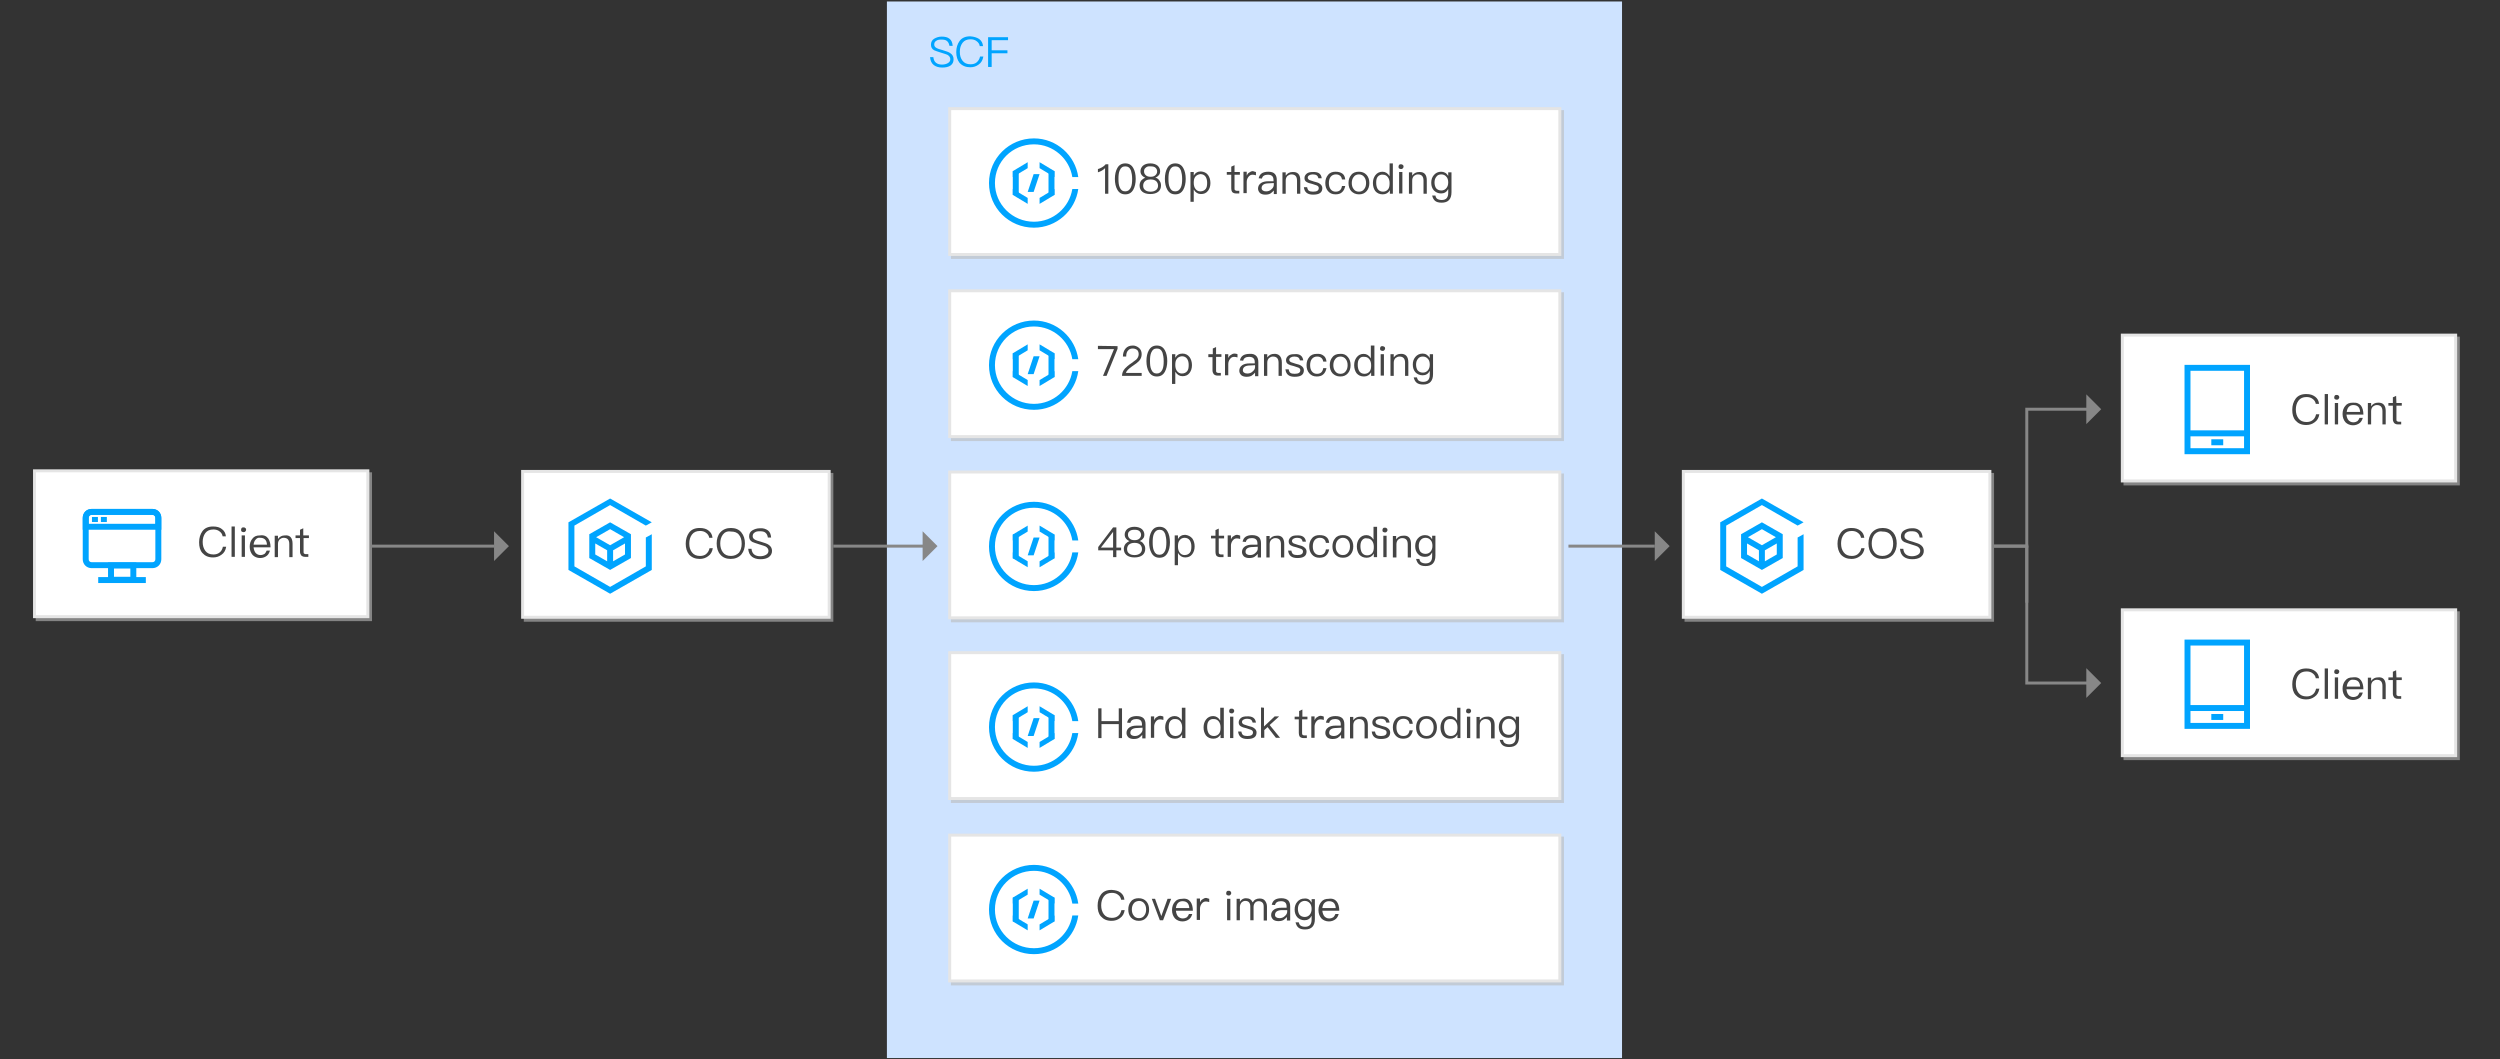 <?xml version="1.0" encoding="utf-8"?>
<!-- Generator: Adobe Illustrator 21.0.2, SVG Export Plug-In . SVG Version: 6.00 Build 0)  -->
<svg version="1.1" id="图层_1" xmlns="http://www.w3.org/2000/svg" xmlns:xlink="http://www.w3.org/1999/xlink" x="0px" y="0px"
	 viewBox="0 0 840 355.9" style="enable-background:new 0 0 840 355.9;" xml:space="preserve">
<rect x="0" y="0" width="840" height="355.9" fill="#333333" stroke="none"/>
<style type="text/css">
	.st0{opacity:0.6;}
	.st1{fill:#BBBBBB;}
	.st2{fill:#FFFFFF;}
	.st3{fill:#E5E5E5;}
	.st4{fill:#CEE3FF;}
	.st5{fill:#00A4FF;}
	.st6{fill:none;}
	.st7{fill:#878787;}
	.st8{fill:none;stroke:#878787;stroke-miterlimit:10;}
	.st9{fill:none;stroke:#00A4FF;stroke-width:2;stroke-miterlimit:10;}
	.st10{fill:#444444;}
</style>
<g>
	<g class="st0">
		<rect x="176" y="158.9" class="st1" width="104" height="50"/>
	</g>
	<g>
		<rect x="175.6" y="158.4" class="st2" width="103" height="49"/>
		<path class="st3" d="M278.1,158.9v48h-102v-48H278.1 M279.1,157.9h-104v50h104V157.9L279.1,157.9z"/>
	</g>
</g>
<g>
	<g class="st0">
		<rect x="566" y="158.9" class="st1" width="104" height="50"/>
	</g>
	<g>
		<rect x="565.6" y="158.4" class="st2" width="103" height="49"/>
		<path class="st3" d="M668.1,158.9v48h-102v-48H668.1 M669.1,157.9h-104v50h104V157.9L669.1,157.9z"/>
	</g>
</g>
<g>
	<g class="st0">
		<rect x="12" y="158.7" class="st1" width="113" height="50"/>
	</g>
	<g>
		<rect x="11.6" y="158.2" class="st2" width="112" height="49"/>
		<path class="st3" d="M123.1,158.7v48h-111v-48H123.1 M124.1,157.7h-113v50h113V157.7L124.1,157.7z"/>
	</g>
</g>
<g>
	<g class="st0">
		<rect x="713.5" y="113.1" class="st1" width="113" height="50"/>
	</g>
	<g>
		<rect x="713.1" y="112.6" class="st2" width="112" height="49"/>
		<path class="st3" d="M824.6,113.1v48h-111v-48H824.6 M825.6,112.1h-113v50h113V112.1L825.6,112.1z"/>
	</g>
</g>
<g>
	<g class="st0">
		<rect x="713.5" y="205.4" class="st1" width="113" height="50"/>
	</g>
	<g>
		<rect x="713.1" y="204.9" class="st2" width="112" height="49"/>
		<path class="st3" d="M824.6,205.4v48h-111v-48H824.6 M825.6,204.4h-113v50h113V204.4L825.6,204.4z"/>
	</g>
</g>
<g id="图层_2">
</g>
<rect x="298" y="0.5" class="st4" width="247" height="355"/>
<g>
	<g>
		<path class="st5" d="M319,13c0.7,0.5,1,1.3,1.1,2.4H319c-0.1-0.7-0.4-1.3-0.8-1.6c-0.4-0.4-1.1-0.5-1.9-0.5s-1.3,0.1-1.7,0.4
			c-0.5,0.3-0.7,0.7-0.7,1.3c0,0.5,0.3,0.9,0.9,1.2c0.2,0.1,0.9,0.4,1.8,0.6c1.3,0.4,2.2,0.7,2.6,1c0.8,0.5,1.2,1.2,1.2,2.1
			s-0.3,1.6-1,2.1s-1.7,0.7-2.8,0.7c-1.2,0-2.1-0.3-2.8-0.8c-0.8-0.6-1.2-1.5-1.3-2.7h1.1c0.1,0.9,0.4,1.5,0.9,1.9s1.2,0.6,2,0.6
			s1.5-0.2,2-0.5s0.8-0.7,0.8-1.3c0-0.6-0.3-1.1-1-1.5c-0.3-0.1-1-0.4-2.1-0.7c-1.2-0.4-1.9-0.6-2.3-0.8c-0.8-0.4-1.1-1.1-1.1-1.9
			c0-0.9,0.4-1.6,1.1-2s1.5-0.7,2.5-0.7C317.5,12.3,318.4,12.5,319,13z"/>
		<path class="st5" d="M329,13.1c0.8,0.6,1.2,1.4,1.3,2.4h-1.1c-0.1-0.7-0.5-1.3-1.1-1.7c-0.5-0.4-1.2-0.6-2-0.6
			c-1.2,0-2.1,0.4-2.7,1.2s-0.9,1.8-0.9,3c0,1.3,0.3,2.2,0.9,3s1.5,1.2,2.7,1.2c0.8,0,1.5-0.2,2-0.6c0.6-0.5,1-1.1,1.2-2h1.1
			c-0.2,1.2-0.7,2.1-1.6,2.7c-0.8,0.6-1.7,0.9-2.8,0.9c-1.5,0-2.7-0.5-3.6-1.5c-0.7-0.9-1.1-2.1-1.1-3.6s0.4-2.7,1.1-3.7
			c0.8-1.1,2-1.6,3.6-1.6C327.3,12.3,328.2,12.6,329,13.1z"/>
		<path class="st5" d="M332,12.5h6.7v1h-5.5v3.4h5.3v1h-5.3v4.6H332V12.5z"/>
	</g>
</g>
<path class="st6" d="M55,199.5H27c-1.1,0-2-0.9-2-2v-28c0-1.1,0.9-2,2-2h28c1.1,0,2,0.9,2,2v28C57,198.6,56.1,199.5,55,199.5z"/>
<g>
	<polygon class="st7" points="166,188.5 171,183.5 166,178.5 	"/>
	<line class="st8" x1="125" y1="183.5" x2="166" y2="183.5"/>
</g>
<g>
	<polygon class="st7" points="310,188.5 315,183.5 310,178.5 	"/>
	<line class="st8" x1="280" y1="183.5" x2="311" y2="183.5"/>
</g>
<path class="st5" d="M51.2,190.9H30.8c-1.7,0-3-1.3-3-3V174c0-1.7,1.3-3,3-3h20.4c1.7,0,3,1.3,3,3v13.9
	C54.2,189.6,52.9,190.9,51.2,190.9z M30.8,173c-0.6,0-1,0.4-1,1v13.9c0,0.6,0.4,1,1,1h20.4c0.6,0,1-0.4,1-1V174c0-0.6-0.4-1-1-1
	H30.8z"/>
<path class="st5" d="M54.2,178H27.8v-4c0-1.7,1.3-3,3-3h20.4c1.7,0,3,1.3,3,3C54.2,174,54.2,178,54.2,178z M29.8,176h22.4v-2
	c0-0.6-0.4-1-1-1H30.8c-0.6,0-1,0.4-1,1V176z"/>
<path class="st5" d="M45.8,195.8h-9.5V189h9.5V195.8z M38.3,193.8h5.5V191h-5.5V193.8z"/>
<line class="st9" x1="33" y1="194.9" x2="49" y2="194.9"/>
<rect x="30.9" y="173.7" class="st5" width="2" height="1.7"/>
<rect x="33.9" y="173.7" class="st5" width="2" height="1.7"/>
<g>
	<path class="st10" d="M238.1,178.3c0.8,0.6,1.2,1.4,1.3,2.4h-1.1c-0.1-0.7-0.5-1.3-1.1-1.7c-0.5-0.4-1.2-0.6-2-0.6
		c-1.2,0-2.1,0.4-2.7,1.2c-0.6,0.8-0.9,1.8-0.9,3c0,1.3,0.3,2.2,0.9,3c0.6,0.8,1.5,1.2,2.7,1.2c0.8,0,1.5-0.2,2-0.6
		c0.6-0.5,1-1.1,1.2-2h1.1c-0.2,1.2-0.7,2.1-1.6,2.7c-0.8,0.6-1.7,0.9-2.8,0.9c-1.5,0-2.7-0.5-3.6-1.5c-0.7-0.9-1.1-2.1-1.1-3.6
		s0.4-2.7,1.1-3.7c0.8-1.1,2-1.6,3.6-1.6C236.4,177.4,237.4,177.7,238.1,178.3z"/>
	<path class="st10" d="M249.1,178.9c0.8,1,1.2,2.2,1.2,3.7s-0.4,2.7-1.2,3.7c-0.9,1-2.1,1.5-3.6,1.5s-2.7-0.5-3.5-1.5
		c-0.8-0.9-1.2-2.2-1.2-3.7s0.4-2.8,1.2-3.7c0.9-1,2.1-1.5,3.6-1.5S248.3,177.9,249.1,178.9z M242.9,179.6c-0.6,0.8-0.9,1.8-0.9,3
		s0.3,2.2,0.9,3c0.6,0.8,1.5,1.2,2.7,1.2c1.1,0,2-0.4,2.7-1.1c0.6-0.8,0.9-1.8,0.9-3c0-1.3-0.3-2.3-0.9-3c-0.6-0.8-1.5-1.1-2.7-1.1
		C244.4,178.4,243.5,178.8,242.9,179.6z"/>
	<path class="st10" d="M258,178.2c0.7,0.5,1,1.3,1.1,2.4H258c-0.1-0.7-0.4-1.3-0.8-1.6c-0.4-0.4-1.1-0.5-1.9-0.5s-1.3,0.1-1.7,0.4
		c-0.5,0.3-0.7,0.7-0.7,1.3c0,0.5,0.3,0.9,0.9,1.2c0.2,0.1,0.9,0.4,1.8,0.6c1.3,0.4,2.2,0.7,2.6,1c0.8,0.5,1.2,1.2,1.2,2.1
		c0,0.9-0.4,1.6-1.1,2.1s-1.7,0.7-2.8,0.7c-1.2,0-2.1-0.3-2.8-0.8c-0.8-0.6-1.2-1.5-1.3-2.7h1.1c0.1,0.9,0.4,1.5,0.9,1.9
		s1.2,0.6,2,0.6s1.5-0.2,2-0.5s0.8-0.7,0.8-1.3s-0.3-1.1-1-1.5c-0.3-0.1-1-0.4-2.1-0.7c-1.2-0.4-1.9-0.6-2.3-0.8
		c-0.8-0.4-1.1-1.1-1.1-1.9c0-0.9,0.4-1.6,1.1-2s1.5-0.7,2.5-0.7C256.4,177.4,257.3,177.7,258,178.2z"/>
</g>
<rect x="189" y="167.5" class="st6" width="32" height="32"/>
<g id="XMLID_486_">
	<g>
		<path class="st5" d="M198,179.5v8l7,4l7-4v-8l-7-4L198,179.5z M204,188.6l-4-2.3v-3.7l4,2.3V188.6z M210,186.3l-4,2.3v-3.7l4-2.3
			V186.3z M205,183.2l-4.7-2.7l4.7-2.7l4.7,2.7L205,183.2z M217,190.3l-12,6.9l-12-6.9v-13.7l12-6.9l12,6.9l0,0l2-1.1l-14-8l-14,8
			v16l14,8l14-8v-12l-2,1.1V190.3z"/>
	</g>
</g>
<g>
	<polygon class="st7" points="556,188.5 561,183.5 556,178.5 	"/>
	<line class="st8" x1="527" y1="183.5" x2="556" y2="183.5"/>
</g>
<g>
	<g class="st0">
		<rect x="319.5" y="37" class="st1" width="206" height="50"/>
	</g>
	<g>
		<rect x="319.1" y="36.5" class="st2" width="205" height="49"/>
		<path class="st3" d="M523.6,37v48h-204V37H523.6 M524.6,36h-206v50h206V36L524.6,36z"/>
	</g>
</g>
<g>
	<g class="st0">
		<rect x="319.5" y="98.2" class="st1" width="206" height="50"/>
	</g>
	<g>
		<rect x="319.1" y="97.7" class="st2" width="205" height="49"/>
		<path class="st3" d="M523.6,98.2v48h-204v-48H523.6 M524.6,97.2h-206v50h206V97.2L524.6,97.2z"/>
	</g>
</g>
<g>
	<g class="st0">
		<rect x="319.5" y="159.1" class="st1" width="206" height="50"/>
	</g>
	<g>
		<rect x="319.1" y="158.6" class="st2" width="205" height="49"/>
		<path class="st3" d="M523.6,159.1v48h-204v-48H523.6 M524.6,158.1h-206v50h206V158.1L524.6,158.1z"/>
	</g>
</g>
<g>
	<g class="st0">
		<rect x="319.5" y="219.8" class="st1" width="206" height="50"/>
	</g>
	<g>
		<rect x="319.1" y="219.3" class="st2" width="205" height="49"/>
		<path class="st3" d="M523.6,219.8v48h-204v-48H523.6 M524.6,218.8h-206v50h206V218.8L524.6,218.8z"/>
	</g>
</g>
<g>
	<g class="st0">
		<rect x="319.5" y="281.1" class="st1" width="206" height="50"/>
	</g>
	<g>
		<rect x="319.1" y="280.6" class="st2" width="205" height="49"/>
		<path class="st3" d="M523.6,281.1v48h-204v-48H523.6 M524.6,280.1h-206v50h206V280.1L524.6,280.1z"/>
	</g>
</g>
<g>
	<path class="st10" d="M625.1,178.3c0.8,0.6,1.2,1.4,1.3,2.4h-1.1c-0.1-0.7-0.5-1.3-1.1-1.7c-0.5-0.4-1.2-0.6-2-0.6
		c-1.2,0-2.1,0.4-2.7,1.2c-0.6,0.8-0.9,1.8-0.9,3c0,1.3,0.3,2.2,0.9,3c0.6,0.8,1.5,1.2,2.7,1.2c0.8,0,1.5-0.2,2-0.6
		c0.6-0.5,1-1.1,1.2-2h1.1c-0.2,1.2-0.7,2.1-1.6,2.7c-0.8,0.6-1.7,0.9-2.8,0.9c-1.5,0-2.7-0.5-3.6-1.5c-0.7-0.9-1.1-2.1-1.1-3.6
		s0.4-2.7,1.1-3.7c0.8-1.1,2-1.6,3.6-1.6C623.4,177.4,624.3,177.7,625.1,178.3z"/>
	<path class="st10" d="M636.1,178.9c0.8,1,1.2,2.2,1.2,3.7s-0.4,2.7-1.2,3.7c-0.9,1-2.1,1.5-3.6,1.5s-2.7-0.5-3.5-1.5
		c-0.8-0.9-1.2-2.2-1.2-3.7s0.4-2.8,1.2-3.7c0.9-1,2.1-1.5,3.6-1.5S635.2,177.9,636.1,178.9z M629.8,179.6c-0.6,0.8-0.9,1.8-0.9,3
		s0.3,2.2,0.9,3c0.6,0.8,1.5,1.2,2.7,1.2c1.1,0,2-0.4,2.7-1.1c0.6-0.8,0.9-1.8,0.9-3c0-1.3-0.3-2.3-0.9-3c-0.6-0.8-1.5-1.1-2.7-1.1
		C631.4,178.4,630.5,178.8,629.8,179.6z"/>
	<path class="st10" d="M644.9,178.2c0.7,0.5,1,1.3,1.1,2.4h-1c-0.1-0.7-0.4-1.3-0.8-1.6c-0.4-0.4-1.1-0.5-1.9-0.5
		c-0.8,0-1.3,0.1-1.7,0.4c-0.5,0.3-0.7,0.7-0.7,1.3c0,0.5,0.3,0.9,0.9,1.2c0.2,0.1,0.9,0.4,1.8,0.6c1.3,0.4,2.2,0.7,2.6,1
		c0.8,0.5,1.2,1.2,1.2,2.1c0,0.9-0.4,1.6-1.1,2.1c-0.7,0.5-1.7,0.7-2.8,0.7c-1.2,0-2.1-0.3-2.8-0.8c-0.8-0.6-1.2-1.5-1.3-2.7h1.1
		c0.1,0.9,0.4,1.5,0.9,1.9s1.2,0.6,2,0.6s1.5-0.2,2-0.5s0.8-0.7,0.8-1.3s-0.3-1.1-1-1.5c-0.3-0.1-1-0.4-2.1-0.7
		c-1.2-0.4-1.9-0.6-2.3-0.8c-0.8-0.4-1.1-1.1-1.1-1.9c0-0.9,0.4-1.6,1.1-2c0.7-0.4,1.5-0.7,2.5-0.7
		C643.4,177.4,644.3,177.7,644.9,178.2z"/>
</g>
<rect x="576" y="167.5" class="st6" width="32" height="32"/>
<g id="XMLID_113_">
	<g>
		<path class="st5" d="M585,179.5v8l7,4l7-4v-8l-7-4L585,179.5z M591,188.6l-4-2.3v-3.7l4,2.3V188.6z M597,186.3l-4,2.3v-3.7l4-2.3
			V186.3z M592,183.2l-4.7-2.7l4.7-2.7l4.7,2.7L592,183.2z M604,190.3l-12,6.9l-12-6.9v-13.7l12-6.9l12,6.9l0,0l2-1.1l-14-8l-14,8
			v16l14,8l14-8v-12l-2,1.1V190.3z"/>
	</g>
</g>
<rect x="344.8" y="45.5" class="st6" width="32" height="32"/>
<g id="XMLID_94_">
	<g id="XMLID_106_">
		<g>
			<path class="st5" d="M347.4,74.5c-7.2,0-13.1-5.8-13.1-13s5.8-13,13.1-13c6.5,0,11.9,4.8,12.9,11h2c-1-7.3-7.3-13-14.9-13
				c-8.3,0-15.1,6.7-15.1,15s6.7,15,15.1,15c7.6,0,13.9-5.7,14.9-13h-2C359.3,69.7,353.9,74.5,347.4,74.5z"/>
		</g>
	</g>
	<g id="XMLID_101_">
		<path id="XMLID_105_" class="st5" d="M340.3,63.5l5,3v2l-5-3V63.5z"/>
		<path id="XMLID_104_" class="st5" d="M340.3,59.5l5-3v-2l-5,3V59.5z"/>
		<path id="XMLID_103_" class="st5" d="M340.3,57.5h2v8h-2V57.5z"/>
	</g>
	<g id="XMLID_97_">
		<path id="XMLID_100_" class="st5" d="M352.3,57.5h2v8h-2V57.5z"/>
		<path id="XMLID_99_" class="st5" d="M354.3,65.5l-5,3v-2l5-3V65.5z"/>
		<path id="XMLID_98_" class="st5" d="M354.3,57.5l-5-3v2l5,3V57.5z"/>
	</g>
	<polygon id="XMLID_95_" class="st5" points="347.3,64.5 345.3,64.5 347.3,58.5 349.3,58.5 	"/>
</g>
<rect x="344.8" y="106" class="st6" width="32" height="32"/>
<g id="XMLID_76_">
	<g id="XMLID_87_">
		<g>
			<path class="st5" d="M347.4,135.7c-7.2,0-13.1-5.8-13.1-13s5.8-13,13.1-13c6.5,0,11.9,4.8,12.9,11h2c-1-7.3-7.3-13-14.9-13
				c-8.3,0-15.1,6.7-15.1,15s6.7,15,15.1,15c7.6,0,13.9-5.7,14.9-13h-2C359.3,130.9,353.9,135.7,347.4,135.7z"/>
		</g>
	</g>
	<g id="XMLID_83_">
		<path id="XMLID_86_" class="st5" d="M340.3,124.7l5,3v2l-5-3V124.7z"/>
		<path id="XMLID_85_" class="st5" d="M340.3,120.7l5-3v-2l-5,3V120.7z"/>
		<path id="XMLID_84_" class="st5" d="M340.3,118.7h2v8h-2V118.7z"/>
	</g>
	<g id="XMLID_78_">
		<path id="XMLID_82_" class="st5" d="M352.3,118.7h2v8h-2V118.7z"/>
		<path id="XMLID_81_" class="st5" d="M354.3,126.7l-5,3v-2l5-3V126.7z"/>
		<path id="XMLID_79_" class="st5" d="M354.3,118.7l-5-3v2l5,3V118.7z"/>
	</g>
	<polygon id="XMLID_77_" class="st5" points="347.3,125.7 345.3,125.7 347.3,119.7 349.3,119.7 	"/>
</g>
<rect x="344.8" y="166.5" class="st6" width="32" height="32"/>
<g id="XMLID_57_">
	<g id="XMLID_69_">
		<g>
			<path class="st5" d="M347.4,196.6c-7.2,0-13.1-5.8-13.1-13s5.8-13,13.1-13c6.5,0,11.9,4.8,12.9,11h2c-1-7.3-7.3-13-14.9-13
				c-8.3,0-15.1,6.7-15.1,15s6.7,15,15.1,15c7.6,0,13.9-5.7,14.9-13h-2C359.3,191.8,353.9,196.6,347.4,196.6z"/>
		</g>
	</g>
	<g id="XMLID_65_">
		<path id="XMLID_68_" class="st5" d="M340.3,185.6l5,3v2l-5-3V185.6z"/>
		<path id="XMLID_67_" class="st5" d="M340.3,181.6l5-3v-2l-5,3V181.6z"/>
		<path id="XMLID_66_" class="st5" d="M340.3,179.6h2v8h-2V179.6z"/>
	</g>
	<g id="XMLID_59_">
		<path id="XMLID_63_" class="st5" d="M352.3,179.6h2v8h-2V179.6z"/>
		<path id="XMLID_61_" class="st5" d="M354.3,187.6l-5,3v-2l5-3V187.6z"/>
		<path id="XMLID_60_" class="st5" d="M354.3,179.6l-5-3v2l5,3V179.6z"/>
	</g>
	<polygon id="XMLID_58_" class="st5" points="347.3,186.6 345.3,186.6 347.3,180.6 349.3,180.6 	"/>
</g>
<rect x="344.8" y="227" class="st6" width="32" height="32"/>
<g id="XMLID_38_">
	<g id="XMLID_50_">
		<g>
			<path class="st5" d="M347.4,257.3c-7.2,0-13.1-5.8-13.1-13s5.8-13,13.1-13c6.5,0,11.9,4.8,12.9,11h2c-1-7.3-7.3-13-14.9-13
				c-8.3,0-15.1,6.7-15.1,15s6.7,15,15.1,15c7.6,0,13.9-5.7,14.9-13h-2C359.3,252.5,353.9,257.3,347.4,257.3z"/>
		</g>
	</g>
	<g id="XMLID_45_">
		<path id="XMLID_49_" class="st5" d="M340.3,246.3l5,3v2l-5-3V246.3z"/>
		<path id="XMLID_48_" class="st5" d="M340.3,242.3l5-3v-2l-5,3V242.3z"/>
		<path id="XMLID_46_" class="st5" d="M340.3,240.3h2v8h-2V240.3z"/>
	</g>
	<g id="XMLID_41_">
		<path id="XMLID_44_" class="st5" d="M352.3,240.3h2v8h-2V240.3z"/>
		<path id="XMLID_43_" class="st5" d="M354.3,248.3l-5,3v-2l5-3V248.3z"/>
		<path id="XMLID_42_" class="st5" d="M354.3,240.3l-5-3v2l5,3V240.3z"/>
	</g>
	<polygon id="XMLID_40_" class="st5" points="347.3,247.3 345.3,247.3 347.3,241.3 349.3,241.3 	"/>
</g>
<rect x="344.8" y="287.5" class="st6" width="32" height="32"/>
<g id="XMLID_20_">
	<g id="XMLID_31_">
		<g>
			<path class="st5" d="M347.4,318.6c-7.2,0-13.1-5.8-13.1-13s5.8-13,13.1-13c6.5,0,11.9,4.8,12.9,11h2c-1-7.3-7.3-13-14.9-13
				c-8.3,0-15.1,6.7-15.1,15s6.7,15,15.1,15c7.6,0,13.9-5.7,14.9-13h-2C359.3,313.8,353.9,318.6,347.4,318.6z"/>
		</g>
	</g>
	<g id="XMLID_27_">
		<path id="XMLID_30_" class="st5" d="M340.3,307.6l5,3v2l-5-3V307.6z"/>
		<path id="XMLID_29_" class="st5" d="M340.3,303.6l5-3v-2l-5,3V303.6z"/>
		<path id="XMLID_28_" class="st5" d="M340.3,301.6h2v8h-2V301.6z"/>
	</g>
	<g id="XMLID_22_">
		<path id="XMLID_25_" class="st5" d="M352.3,301.6h2v8h-2V301.6z"/>
		<path id="XMLID_24_" class="st5" d="M354.3,309.6l-5,3v-2l5-3V309.6z"/>
		<path id="XMLID_23_" class="st5" d="M354.3,301.6l-5-3v2l5,3V301.6z"/>
	</g>
	<polygon id="XMLID_21_" class="st5" points="347.3,308.6 345.3,308.6 347.3,302.6 349.3,302.6 	"/>
</g>
<rect x="729" y="121.6" class="st6" width="32" height="32"/>
<g>
	<g>
		<path class="st5" d="M743,149.6h4v-2h-4V149.6z M734,122.6v30h22v-30C756,122.6,734,122.6,734,122.6z M754,150.6h-18v-26h18V150.6
			z M754,144.6h-18v2h18V144.6z"/>
	</g>
</g>
<rect x="729" y="213.9" class="st6" width="32" height="32"/>
<g>
	<g>
		<path class="st5" d="M743,241.9h4v-2h-4V241.9z M734,214.9v30h22v-30H734z M754,242.9h-18v-26h18V242.9z M754,236.9h-18v2h18
			V236.9z"/>
	</g>
</g>
<polygon class="st7" points="701,234.5 706,229.5 701,224.5 "/>
<polygon class="st7" points="701,142.5 706,137.5 701,132.5 "/>
<polyline class="st8" points="670,183.5 681,183.5 681,137.5 702,137.5 "/>
<line class="st8" x1="681" y1="183.5" x2="681" y2="202.5"/>
<polyline class="st8" points="670,183.5 681,183.5 681,229.5 702,229.5 "/>
<g>
	<path class="st10" d="M376.5,299.9c0.8,0.6,1.2,1.4,1.3,2.4h-1.1c-0.1-0.7-0.5-1.3-1.1-1.7c-0.5-0.4-1.2-0.6-2-0.6
		c-1.2,0-2.1,0.4-2.7,1.2c-0.6,0.8-0.9,1.8-0.9,3s0.3,2.2,0.9,3s1.5,1.2,2.7,1.2c0.8,0,1.5-0.2,2-0.6c0.6-0.4,1-1.1,1.2-2h1.1
		c-0.2,1.2-0.7,2.1-1.6,2.7c-0.8,0.6-1.7,0.9-2.8,0.9c-1.6,0-2.7-0.5-3.6-1.5c-0.8-0.9-1.1-2.1-1.1-3.6s0.4-2.7,1.1-3.7
		c0.8-1.1,2-1.6,3.6-1.6C374.8,299.1,375.7,299.3,376.5,299.9z"/>
	<path class="st10" d="M385.2,302.9c0.6,0.7,0.9,1.6,0.9,2.7s-0.3,2-0.9,2.7c-0.7,0.8-1.5,1.1-2.6,1.1s-1.9-0.4-2.6-1.1
		c-0.6-0.7-0.9-1.6-0.9-2.7s0.3-2,0.9-2.7c0.6-0.8,1.5-1.1,2.6-1.1S384.6,302.2,385.2,302.9z M380.9,303.6c-0.4,0.5-0.6,1.2-0.6,2
		s0.2,1.5,0.6,2c0.4,0.6,1,0.9,1.8,0.9s1.4-0.3,1.8-0.9c0.4-0.5,0.6-1.2,0.6-2s-0.2-1.5-0.6-2c-0.4-0.6-1.1-0.9-1.8-0.9
		C381.9,302.8,381.3,303,380.9,303.6z"/>
	<path class="st10" d="M388.1,302l2.1,5.8l2.1-5.8h1.2l-2.7,7.2h-1.1L387,302H388.1z"/>
	<path class="st10" d="M400,303c0.5,0.7,0.8,1.7,0.8,3h-5.7c0.1,0.8,0.3,1.4,0.7,1.9c0.4,0.4,0.9,0.7,1.6,0.7c0.6,0,1.1-0.2,1.4-0.4
		c0.3-0.3,0.5-0.6,0.7-1.1h1.1c-0.2,0.7-0.5,1.3-1,1.7c-0.6,0.5-1.4,0.8-2.3,0.8c-1,0-1.9-0.4-2.5-1c-0.6-0.7-1-1.6-1-2.8
		c0-1.1,0.3-2,0.9-2.7c0.6-0.8,1.4-1.1,2.5-1.1C398.5,301.8,399.4,302.2,400,303z M395.8,303.4c-0.4,0.4-0.6,1-0.7,1.7h4.5
		c-0.1-1.6-0.9-2.3-2.3-2.3C396.7,302.8,396.2,303,395.8,303.4z"/>
	<path class="st10" d="M406.3,302v1.1c-0.4-0.1-0.7-0.2-1.1-0.2c-0.6,0-1,0.2-1.4,0.7s-0.6,1.1-0.6,1.7v3.8h-1.1v-7.2h1.1v1.3
		c0.2-0.4,0.4-0.8,0.8-1c0.4-0.3,0.8-0.5,1.3-0.5C405.7,301.8,406,301.9,406.3,302z"/>
	<path class="st10" d="M413.4,299.5c0.2,0.1,0.3,0.3,0.3,0.6c0,0.2-0.1,0.4-0.3,0.6c-0.2,0.2-0.4,0.2-0.6,0.2s-0.4-0.1-0.6-0.2
		c-0.2-0.2-0.2-0.4-0.2-0.6c0-0.3,0.1-0.4,0.2-0.6c0.2-0.2,0.4-0.2,0.6-0.2S413.3,299.3,413.4,299.5z M413.4,302v7.2h-1.1V302H413.4
		z"/>
	<path class="st10" d="M420.9,303.2c0.3-0.5,0.6-0.8,1-1s0.8-0.3,1.3-0.3c0.8,0,1.4,0.2,1.8,0.7s0.7,1.1,0.7,2v4.7h-1.1v-4.6
		c0-0.6-0.1-1.1-0.4-1.4s-0.7-0.5-1.3-0.5c-0.5,0-0.9,0.2-1.2,0.5c-0.3,0.4-0.5,0.8-0.5,1.4v4.5h-1.1v-4.6c0-1.3-0.6-1.9-1.7-1.9
		c-0.5,0-0.9,0.2-1.3,0.6c-0.3,0.4-0.5,0.9-0.5,1.5v4.4h-1.1V302h1.1v1c0.5-0.8,1.2-1.2,2-1.2C419.8,301.8,420.5,302.3,420.9,303.2z
		"/>
	<path class="st10" d="M432.9,302.6c0.4,0.5,0.6,1.1,0.6,2v4.7h-1.1v-1.2c-0.3,0.4-0.7,0.7-1.1,1c-0.5,0.3-1.1,0.4-1.8,0.4
		c-0.7,0-1.3-0.2-1.7-0.5c-0.4-0.4-0.7-0.9-0.7-1.5c0-0.8,0.3-1.4,1-1.9c0.6-0.4,1.4-0.6,2.5-0.6h1.7v-0.4c0-1.2-0.6-1.8-1.9-1.8
		c-0.5,0-1,0.1-1.3,0.3c-0.4,0.2-0.6,0.6-0.7,1l-1.1-0.1c0.2-0.8,0.5-1.3,1.1-1.7c0.5-0.3,1.2-0.5,2.1-0.5
		C431.6,301.8,432.4,302.1,432.9,302.6z M430.8,305.8c-1.6,0-2.4,0.6-2.4,1.6c0,0.3,0.1,0.6,0.4,0.8c0.3,0.2,0.6,0.3,1.1,0.3
		c0.7,0,1.3-0.2,1.8-0.7c0.5-0.4,0.8-0.9,0.8-1.5v-0.5H430.8z"/>
	<path class="st10" d="M440.7,303.3v-1.2h1.1v6.7c0,2.3-1.1,3.5-3.3,3.5c-1,0-1.7-0.2-2.2-0.6s-0.8-1-1-1.8h1.1
		c0.1,0.5,0.3,0.9,0.6,1.1c0.3,0.2,0.8,0.4,1.5,0.4c1.5,0,2.2-0.8,2.2-2.4v-1.3c-0.5,1-1.3,1.5-2.4,1.5c-1,0-1.8-0.4-2.4-1
		c-0.6-0.7-0.9-1.5-0.9-2.6s0.3-1.9,0.9-2.6s1.4-1.1,2.4-1.1C439.4,301.8,440.2,302.3,440.7,303.3z M436.7,303.5
		c-0.4,0.5-0.6,1.1-0.6,1.9s0.2,1.4,0.5,1.9c0.4,0.5,1,0.8,1.8,0.8c0.7,0,1.3-0.3,1.7-0.8c0.4-0.5,0.6-1.1,0.6-1.9s-0.2-1.5-0.6-1.9
		c-0.4-0.5-1-0.8-1.7-0.8C437.7,302.7,437.1,303,436.7,303.5z"/>
	<path class="st10" d="M449.2,303c0.5,0.7,0.8,1.7,0.8,3h-5.7c0.1,0.8,0.3,1.4,0.7,1.9c0.4,0.4,0.9,0.7,1.6,0.7
		c0.6,0,1.1-0.2,1.4-0.4c0.3-0.3,0.5-0.6,0.7-1.1h1.1c-0.2,0.7-0.5,1.3-1,1.7c-0.6,0.5-1.4,0.8-2.3,0.8c-1,0-1.9-0.4-2.5-1
		c-0.6-0.7-1-1.6-1-2.8c0-1.1,0.3-2,0.9-2.7c0.6-0.8,1.4-1.1,2.5-1.1C447.7,301.8,448.6,302.2,449.2,303z M445,303.4
		c-0.4,0.4-0.6,1-0.7,1.7h4.5c-0.1-1.6-0.9-2.3-2.3-2.3C445.9,302.8,445.4,303,445,303.4z"/>
</g>
<g>
	<path class="st10" d="M370.1,238v4.3h5.8V238h1.1v10h-1.1v-4.7h-5.8v4.7H369v-10H370.1z"/>
	<path class="st10" d="M384.3,241.4c0.4,0.5,0.6,1.1,0.6,2v4.7h-1.1v-1.2c-0.3,0.4-0.7,0.7-1.1,1c-0.5,0.3-1.1,0.4-1.8,0.4
		c-0.7,0-1.3-0.2-1.7-0.5c-0.4-0.4-0.7-0.9-0.7-1.5c0-0.8,0.3-1.4,1-1.9c0.6-0.4,1.4-0.6,2.5-0.6h1.7v-0.4c0-1.2-0.6-1.8-1.9-1.8
		c-0.5,0-1,0.1-1.3,0.3c-0.4,0.2-0.6,0.6-0.7,1l-1.1-0.1c0.2-0.8,0.5-1.3,1.1-1.7c0.5-0.3,1.2-0.5,2.1-0.5
		C383.1,240.6,383.8,240.9,384.3,241.4z M382.2,244.6c-1.6,0-2.4,0.6-2.4,1.6c0,0.3,0.1,0.6,0.4,0.8s0.6,0.3,1.1,0.3
		c0.7,0,1.3-0.2,1.8-0.7c0.5-0.4,0.8-0.9,0.8-1.5v-0.6L382.2,244.6z"/>
	<path class="st10" d="M390.9,240.8v1.1c-0.4-0.1-0.7-0.2-1.1-0.2c-0.6,0-1,0.2-1.4,0.7s-0.6,1.1-0.6,1.7v3.8h-1.1v-7.2h1.1v1.3
		c0.2-0.4,0.4-0.8,0.8-1c0.4-0.3,0.8-0.5,1.3-0.5C390.3,240.6,390.6,240.6,390.9,240.8z"/>
	<path class="st10" d="M398.3,237.8V248h-1.1v-1.2c-0.5,0.9-1.3,1.4-2.4,1.4s-1.9-0.4-2.5-1.1c-0.5-0.7-0.8-1.6-0.8-2.7
		c0-1.1,0.3-1.9,0.8-2.6c0.6-0.8,1.4-1.2,2.4-1.2s1.8,0.5,2.4,1.5v-4.3L398.3,237.8L398.3,237.8z M393.2,242.3
		c-0.4,0.5-0.5,1.2-0.5,2s0.2,1.6,0.5,2.1c0.4,0.6,1,0.9,1.8,0.9c0.7,0,1.3-0.3,1.7-0.8c0.4-0.5,0.5-1.2,0.5-2v-0.1
		c0-0.8-0.2-1.5-0.6-2s-0.9-0.8-1.6-0.8C394.2,241.5,393.6,241.8,393.2,242.3z"/>
	<path class="st10" d="M411.2,237.8V248h-1.1v-1.2c-0.5,0.9-1.3,1.4-2.4,1.4s-1.9-0.4-2.5-1.1c-0.5-0.7-0.8-1.6-0.8-2.7
		c0-1.1,0.3-1.9,0.8-2.6c0.6-0.8,1.4-1.2,2.4-1.2s1.8,0.5,2.4,1.5v-4.3L411.2,237.8L411.2,237.8z M406.1,242.3
		c-0.4,0.5-0.5,1.2-0.5,2s0.2,1.6,0.5,2.1c0.4,0.6,1,0.9,1.8,0.9c0.7,0,1.3-0.3,1.7-0.8c0.4-0.5,0.5-1.2,0.5-2v-0.1
		c0-0.8-0.2-1.5-0.6-2s-0.9-0.8-1.6-0.8C407.1,241.5,406.5,241.8,406.1,242.3z"/>
	<path class="st10" d="M414.4,238.3c0.2,0.1,0.3,0.3,0.3,0.6c0,0.2-0.1,0.4-0.3,0.6c-0.2,0.2-0.4,0.2-0.6,0.2s-0.4-0.1-0.6-0.2
		c-0.2-0.2-0.2-0.4-0.2-0.6c0-0.3,0.1-0.4,0.2-0.6c0.2-0.2,0.4-0.2,0.6-0.2S414.2,238.1,414.4,238.3z M414.4,240.8v7.2h-1.1v-7.2
		H414.4z"/>
	<path class="st10" d="M422,242.8h-1.1c-0.1-0.4-0.3-0.8-0.6-1c-0.3-0.2-0.8-0.3-1.3-0.3s-0.9,0.1-1.2,0.3c-0.3,0.2-0.5,0.4-0.5,0.8
		c0,0.3,0.2,0.6,0.6,0.8c0.3,0.1,0.8,0.3,1.5,0.5c0.9,0.2,1.5,0.4,1.9,0.7c0.6,0.4,0.9,0.9,0.9,1.5c0,1.5-1,2.2-3.1,2.2
		c-1.9,0-2.9-0.8-3.1-2.5h1.1c0.1,0.6,0.3,1,0.6,1.2c0.3,0.2,0.8,0.3,1.4,0.3c1.3,0,1.9-0.4,1.9-1.2c0-0.4-0.2-0.7-0.7-0.9
		c-0.2-0.1-0.8-0.3-1.5-0.5c-0.9-0.2-1.5-0.4-1.8-0.6c-0.6-0.3-0.8-0.8-0.8-1.4s0.3-1.1,0.8-1.5s1.2-0.5,2-0.5
		C420.8,240.6,421.8,241.3,422,242.8z"/>
	<path class="st10" d="M424.7,237.8v6.3l3.6-3.4h1.5l-3.2,2.9l3.5,4.3h-1.4l-2.8-3.6l-1.1,1v2.6h-1.1v-10.2L424.7,237.8L424.7,237.8
		z"/>
	<path class="st10" d="M437.5,240.8h1.8v0.9h-1.8v4.6c0,0.3,0,0.5,0.2,0.6c0.1,0.1,0.3,0.2,0.5,0.2h0.9v0.9H438
		c-0.6,0-1-0.2-1.3-0.5c-0.2-0.3-0.3-0.7-0.3-1.2v-4.6H435v-0.9h1.5v-1.9l1.1-0.5v2.4H437.5z"/>
	<path class="st10" d="M444.8,240.8v1.1c-0.4-0.1-0.7-0.2-1.1-0.2c-0.6,0-1,0.2-1.4,0.7s-0.6,1.1-0.6,1.7v3.8h-1.1v-7.2h1.1v1.3
		c0.2-0.4,0.4-0.8,0.8-1c0.4-0.3,0.8-0.5,1.3-0.5C444.1,240.6,444.5,240.6,444.8,240.8z"/>
	<path class="st10" d="M451.1,241.4c0.4,0.5,0.6,1.1,0.6,2v4.7h-1.1v-1.2c-0.3,0.4-0.7,0.7-1.1,1c-0.5,0.3-1.1,0.4-1.8,0.4
		c-0.7,0-1.3-0.2-1.7-0.5c-0.4-0.4-0.7-0.9-0.7-1.5c0-0.8,0.3-1.4,1-1.9c0.6-0.4,1.4-0.6,2.5-0.6h1.7v-0.4c0-1.2-0.6-1.8-1.9-1.8
		c-0.5,0-1,0.1-1.3,0.3c-0.4,0.2-0.6,0.6-0.7,1l-1.1-0.1c0.2-0.8,0.5-1.3,1.1-1.7c0.5-0.3,1.2-0.5,2.1-0.5
		C449.9,240.6,450.6,240.9,451.1,241.4z M449,244.6c-1.6,0-2.4,0.6-2.4,1.6c0,0.3,0.1,0.6,0.4,0.8s0.6,0.3,1.1,0.3
		c0.7,0,1.3-0.2,1.8-0.7c0.5-0.4,0.8-0.9,0.8-1.5v-0.6L449,244.6z"/>
	<path class="st10" d="M459.6,243.6v4.5h-1.1v-4.4c0-1.4-0.6-2.1-1.9-2.1c-0.5,0-0.9,0.2-1.3,0.5c-0.4,0.4-0.6,0.9-0.6,1.6v4.4h-1.1
		v-7.2h1.1v1.1c0.3-0.4,0.6-0.7,1-0.9s0.8-0.3,1.3-0.3C458.7,240.6,459.6,241.6,459.6,243.6z"/>
	<path class="st10" d="M466.9,242.8h-1.1c-0.1-0.4-0.3-0.8-0.6-1c-0.3-0.2-0.8-0.3-1.3-0.3s-0.9,0.1-1.2,0.3
		c-0.3,0.2-0.5,0.4-0.5,0.8c0,0.3,0.2,0.6,0.6,0.8c0.3,0.1,0.8,0.3,1.5,0.5c0.9,0.2,1.5,0.4,1.9,0.7c0.6,0.4,0.9,0.9,0.9,1.5
		c0,1.5-1,2.2-3.1,2.2c-1.9,0-2.9-0.8-3.1-2.5h1.1c0.1,0.6,0.3,1,0.6,1.2c0.3,0.2,0.8,0.3,1.4,0.3c1.3,0,1.9-0.4,1.9-1.2
		c0-0.4-0.2-0.7-0.7-0.9c-0.2-0.1-0.8-0.3-1.5-0.5c-0.9-0.2-1.5-0.4-1.8-0.6c-0.6-0.3-0.8-0.8-0.8-1.4s0.3-1.1,0.8-1.5
		s1.2-0.5,2-0.5C465.7,240.6,466.7,241.3,466.9,242.8z"/>
	<path class="st10" d="M473.7,241.2c0.6,0.4,0.9,1.1,1,2h-1.1c-0.1-0.6-0.3-1-0.7-1.3c-0.4-0.3-0.8-0.4-1.4-0.4
		c-0.7,0-1.3,0.3-1.7,0.8c-0.4,0.5-0.6,1.2-0.6,2.1s0.2,1.6,0.6,2.1s0.9,0.8,1.7,0.8c1.2,0,1.9-0.6,2.1-1.9h1.1
		c-0.2,0.9-0.5,1.6-1.1,2.1c-0.5,0.5-1.3,0.7-2.2,0.7c-1.1,0-1.9-0.4-2.5-1.1c-0.6-0.7-0.9-1.6-0.9-2.7s0.3-2,0.9-2.7
		c0.6-0.8,1.5-1.1,2.5-1.1C472.4,240.6,473.1,240.8,473.7,241.2z"/>
	<path class="st10" d="M481.9,241.7c0.6,0.7,0.9,1.6,0.9,2.7c0,1.1-0.3,2-0.9,2.7c-0.7,0.8-1.5,1.1-2.6,1.1s-1.9-0.4-2.6-1.1
		c-0.6-0.7-0.9-1.6-0.9-2.7c0-1.1,0.3-2,0.9-2.7c0.6-0.8,1.5-1.1,2.6-1.1S481.2,240.9,481.9,241.7z M477.5,242.4
		c-0.4,0.5-0.6,1.2-0.6,2s0.2,1.5,0.6,2c0.4,0.6,1,0.9,1.8,0.9s1.4-0.3,1.8-0.9c0.4-0.5,0.6-1.2,0.6-2s-0.2-1.5-0.6-2
		c-0.4-0.6-1-0.9-1.8-0.9C478.5,241.5,477.9,241.8,477.5,242.4z"/>
	<path class="st10" d="M490.7,237.8V248h-1v-1.2c-0.5,0.9-1.3,1.4-2.4,1.4s-1.9-0.4-2.5-1.1c-0.5-0.7-0.8-1.6-0.8-2.7
		c0-1.1,0.3-1.9,0.8-2.6c0.6-0.8,1.4-1.2,2.4-1.2s1.8,0.5,2.4,1.5v-4.3L490.7,237.8L490.7,237.8z M485.7,242.3
		c-0.4,0.5-0.5,1.2-0.5,2s0.2,1.6,0.5,2.1c0.4,0.6,1,0.9,1.8,0.9c0.7,0,1.3-0.3,1.7-0.8c0.4-0.5,0.5-1.2,0.5-2v-0.1
		c0-0.8-0.2-1.5-0.6-2s-0.9-0.8-1.6-0.8C486.7,241.5,486.1,241.8,485.7,242.3z"/>
	<path class="st10" d="M494,238.3c0.2,0.1,0.3,0.3,0.3,0.6c0,0.2-0.1,0.4-0.3,0.6c-0.2,0.2-0.4,0.2-0.6,0.2s-0.4-0.1-0.6-0.2
		c-0.2-0.2-0.2-0.4-0.2-0.6c0-0.3,0.1-0.4,0.2-0.6c0.2-0.2,0.4-0.2,0.6-0.2S493.8,238.1,494,238.3z M494,240.8v7.2h-1.1v-7.2H494z"
		/>
	<path class="st10" d="M502.2,243.6v4.5H501v-4.4c0-1.4-0.6-2.1-1.9-2.1c-0.5,0-0.9,0.2-1.3,0.5c-0.4,0.4-0.6,0.9-0.6,1.6v4.4h-1.1
		v-7.2h1.1v1.1c0.3-0.4,0.6-0.7,1-0.9s0.8-0.3,1.3-0.3C501.2,240.6,502.2,241.6,502.2,243.6z"/>
	<path class="st10" d="M509.3,242v-1.2h1.1v6.7c0,2.3-1.1,3.5-3.3,3.5c-1,0-1.7-0.2-2.2-0.6c-0.5-0.4-0.8-1-1-1.8h1.1
		c0.1,0.5,0.3,0.9,0.6,1.1c0.3,0.2,0.8,0.4,1.5,0.4c1.5,0,2.2-0.8,2.2-2.4v-1.3c-0.5,1-1.3,1.5-2.4,1.5c-1,0-1.8-0.3-2.4-1
		s-0.9-1.5-0.9-2.6s0.3-1.9,0.9-2.6c0.6-0.7,1.4-1.1,2.4-1.1C508,240.6,508.8,241.1,509.3,242z M505.3,242.3
		c-0.4,0.5-0.6,1.1-0.6,1.9c0,0.8,0.2,1.4,0.5,1.9c0.4,0.5,1,0.8,1.8,0.8c0.7,0,1.3-0.3,1.7-0.8c0.4-0.5,0.6-1.1,0.6-1.9
		c0-0.8-0.2-1.5-0.6-1.9c-0.4-0.5-1-0.8-1.7-0.8C506.3,241.5,505.7,241.8,505.3,242.3z"/>
</g>
<g>
	<path class="st10" d="M375.1,177.2v6.8h1.6v0.9h-1.6v2.3H374v-2.3h-5v-1.1l5-6.6H375.1L375.1,177.2z M369.9,184h4.1v-5.3l0,0
		L369.9,184z"/>
	<path class="st10" d="M383.7,177.8c0.5,0.5,0.8,1.1,0.8,1.8c0,0.5-0.1,1-0.4,1.3c-0.3,0.4-0.7,0.7-1.2,0.9l0,0
		c0.5,0.1,1,0.4,1.3,0.9c0.4,0.5,0.6,1,0.6,1.7c0,0.9-0.3,1.6-0.9,2.1s-1.5,0.8-2.7,0.8s-2.1-0.3-2.7-0.8s-0.9-1.2-0.9-2.1
		c0-0.6,0.2-1.2,0.6-1.7c0.4-0.4,0.8-0.7,1.3-0.9l0,0c-0.5-0.2-0.9-0.5-1.2-0.9c-0.3-0.4-0.4-0.8-0.4-1.3c0-0.7,0.3-1.3,0.8-1.8
		c0.6-0.5,1.4-0.8,2.5-0.8C382.2,177,383.1,177.3,383.7,177.8z M379.3,183c-0.4,0.4-0.6,0.9-0.6,1.5s0.2,1.1,0.6,1.4
		c0.4,0.4,1.1,0.6,1.9,0.6s1.4-0.2,1.9-0.6c0.4-0.4,0.6-0.8,0.6-1.4c0-0.6-0.2-1.1-0.6-1.5s-1.1-0.6-1.9-0.6
		C380.4,182.4,379.8,182.6,379.3,183z M379.5,178.5c-0.4,0.3-0.5,0.7-0.5,1.2s0.2,0.9,0.5,1.2c0.4,0.4,0.9,0.6,1.7,0.6
		c0.8,0,1.3-0.2,1.7-0.6c0.3-0.3,0.5-0.7,0.5-1.2s-0.2-0.9-0.5-1.2c-0.4-0.4-1-0.5-1.7-0.5S379.9,178.1,379.5,178.5z"/>
	<path class="st10" d="M392.3,178.6c0.5,0.9,0.8,2.1,0.8,3.6s-0.3,2.7-0.8,3.6c-0.6,1.1-1.5,1.6-2.7,1.6s-2.1-0.5-2.7-1.6
		c-0.5-0.9-0.8-2.1-0.8-3.6s0.3-2.7,0.8-3.6c0.6-1.1,1.5-1.6,2.7-1.6S391.7,177.5,392.3,178.6z M387.7,179.4
		c-0.3,0.7-0.4,1.6-0.4,2.8s0.1,2.1,0.4,2.8c0.4,1,1,1.4,1.9,1.4s1.5-0.5,1.9-1.4c0.3-0.7,0.4-1.6,0.4-2.8s-0.2-2.1-0.4-2.8
		c-0.4-1-1-1.4-1.9-1.4S388.1,178.5,387.7,179.4z"/>
	<path class="st10" d="M400.6,180.9c0.5,0.7,0.8,1.6,0.8,2.7c0,1.1-0.3,1.9-0.8,2.6c-0.6,0.8-1.4,1.1-2.4,1.1s-1.8-0.5-2.4-1.5v4.1
		h-1.1v-10h1.1v1.2c0.5-0.9,1.3-1.4,2.4-1.4C399.2,179.8,400,180.2,400.6,180.9z M396.3,181.6c-0.4,0.5-0.5,1.2-0.5,2v0.1
		c0,0.8,0.2,1.5,0.6,2s0.9,0.8,1.6,0.8c0.8,0,1.4-0.3,1.8-0.8s0.5-1.2,0.5-2.1c0-0.9-0.2-1.5-0.5-2c-0.4-0.6-1-0.9-1.8-0.9
		C397.3,180.7,396.7,181,396.3,181.6z"/>
	<path class="st10" d="M409.5,180h1.8v0.9h-1.8v4.6c0,0.3,0,0.5,0.2,0.6c0.1,0.1,0.3,0.2,0.5,0.2h0.9v0.9H410c-0.6,0-1-0.2-1.3-0.5
		c-0.2-0.3-0.3-0.7-0.3-1.2v-4.6h-1.5V180h1.5v-1.9l1.1-0.5L409.5,180L409.5,180z"/>
	<path class="st10" d="M416.7,180v1.1c-0.4-0.1-0.7-0.2-1.1-0.2c-0.6,0-1,0.2-1.4,0.7s-0.6,1.1-0.6,1.7v3.8h-1.1v-7.2h1.1v1.3
		c0.2-0.4,0.4-0.8,0.8-1c0.4-0.3,0.8-0.5,1.3-0.5C416.1,179.8,416.4,179.8,416.7,180z"/>
	<path class="st10" d="M423.1,180.6c0.4,0.5,0.6,1.1,0.6,2v4.7h-1.1v-1.2c-0.3,0.4-0.7,0.7-1.1,1c-0.5,0.3-1.1,0.4-1.8,0.4
		c-0.7,0-1.3-0.2-1.7-0.5c-0.4-0.4-0.7-0.9-0.7-1.5c0-0.8,0.3-1.4,1-1.9c0.6-0.4,1.4-0.6,2.5-0.6h1.7v-0.4c0-1.2-0.6-1.8-1.9-1.8
		c-0.5,0-1,0.1-1.3,0.3c-0.4,0.2-0.6,0.6-0.7,1l-1.1-0.1c0.2-0.8,0.5-1.3,1.1-1.7c0.5-0.3,1.2-0.5,2.1-0.5
		C421.8,179.8,422.6,180.1,423.1,180.6z M420.9,183.8c-1.6,0-2.4,0.6-2.4,1.6c0,0.3,0.1,0.6,0.4,0.8s0.6,0.3,1.1,0.3
		c0.7,0,1.3-0.2,1.8-0.7c0.5-0.4,0.8-0.9,0.8-1.5v-0.6L420.9,183.8z"/>
	<path class="st10" d="M431.5,182.8v4.5h-1.1v-4.4c0-1.4-0.6-2.1-1.9-2.1c-0.5,0-0.9,0.2-1.3,0.5c-0.4,0.4-0.6,0.9-0.6,1.6v4.4h-1.1
		v-7.2h1.1v1.1c0.3-0.4,0.6-0.7,1-0.9s0.8-0.3,1.3-0.3C430.6,179.8,431.5,180.8,431.5,182.8z"/>
	<path class="st10" d="M438.8,182h-1.1c-0.1-0.4-0.3-0.8-0.6-1c-0.3-0.2-0.8-0.3-1.3-0.3s-0.9,0.1-1.2,0.3c-0.3,0.2-0.5,0.4-0.5,0.8
		c0,0.3,0.2,0.6,0.6,0.8c0.3,0.1,0.8,0.3,1.5,0.5c0.9,0.2,1.5,0.4,1.9,0.7c0.6,0.4,0.9,0.9,0.9,1.5c0,1.5-1,2.2-3.1,2.2
		c-1.9,0-2.9-0.8-3.1-2.5h1.1c0.1,0.6,0.3,1,0.6,1.2c0.3,0.2,0.8,0.3,1.4,0.3c1.3,0,1.9-0.4,1.9-1.2c0-0.4-0.2-0.7-0.7-0.9
		c-0.2-0.1-0.8-0.3-1.5-0.5c-0.9-0.2-1.5-0.4-1.8-0.6c-0.6-0.3-0.8-0.8-0.8-1.4s0.3-1.1,0.8-1.5s1.2-0.5,2-0.5
		C437.6,179.8,438.6,180.5,438.8,182z"/>
	<path class="st10" d="M445.6,180.4c0.6,0.4,0.9,1.1,1,2h-1.1c-0.1-0.6-0.3-1-0.7-1.3c-0.4-0.3-0.8-0.4-1.4-0.4
		c-0.7,0-1.3,0.3-1.7,0.8c-0.4,0.5-0.6,1.2-0.6,2.1s0.2,1.6,0.6,2.1s0.9,0.8,1.7,0.8c1.2,0,1.9-0.6,2.1-1.9h1.1
		c-0.2,0.9-0.5,1.6-1.1,2.1c-0.5,0.5-1.3,0.7-2.2,0.7c-1.1,0-1.9-0.4-2.5-1.1c-0.6-0.7-0.9-1.6-0.9-2.7s0.3-2,0.9-2.7
		c0.6-0.8,1.5-1.1,2.5-1.1C444.4,179.8,445.1,180,445.6,180.4z"/>
	<path class="st10" d="M453.8,180.9c0.6,0.7,0.9,1.6,0.9,2.7c0,1.1-0.3,2-0.9,2.7c-0.7,0.8-1.5,1.1-2.6,1.1s-1.9-0.4-2.6-1.1
		c-0.6-0.7-0.9-1.6-0.9-2.7c0-1.1,0.3-2,0.9-2.7c0.6-0.8,1.5-1.1,2.6-1.1S453.2,180.1,453.8,180.9z M449.4,181.6
		c-0.4,0.5-0.6,1.2-0.6,2s0.2,1.5,0.6,2c0.4,0.6,1,0.9,1.8,0.9s1.4-0.3,1.8-0.9c0.4-0.5,0.6-1.2,0.6-2s-0.2-1.5-0.6-2
		c-0.4-0.6-1.1-0.9-1.8-0.9C450.5,180.7,449.9,181,449.4,181.6z"/>
	<path class="st10" d="M462.7,177v10.2h-1.1V186c-0.5,0.9-1.3,1.4-2.4,1.4s-1.9-0.4-2.5-1.1c-0.5-0.7-0.8-1.6-0.8-2.7
		c0-1.1,0.3-1.9,0.8-2.6c0.6-0.8,1.4-1.2,2.4-1.2s1.8,0.5,2.4,1.5V177L462.7,177L462.7,177z M457.6,181.6c-0.4,0.5-0.5,1.2-0.5,2
		s0.2,1.6,0.5,2.1c0.4,0.6,1,0.9,1.8,0.9c0.7,0,1.3-0.3,1.7-0.8c0.4-0.5,0.5-1.2,0.5-2v-0.1c0-0.8-0.2-1.5-0.6-2s-0.9-0.8-1.6-0.8
		C458.6,180.7,458,181,457.6,181.6z"/>
	<path class="st10" d="M465.9,177.5c0.2,0.1,0.3,0.3,0.3,0.6c0,0.2-0.1,0.4-0.3,0.6c-0.2,0.2-0.4,0.2-0.6,0.2s-0.4-0.1-0.6-0.2
		c-0.2-0.2-0.2-0.4-0.2-0.6c0-0.3,0.1-0.4,0.2-0.6c0.2-0.2,0.4-0.2,0.6-0.2S465.8,177.3,465.9,177.5z M465.9,180v7.2h-1.1V180H465.9
		z"/>
	<path class="st10" d="M474.1,182.8v4.5H473v-4.4c0-1.4-0.6-2.1-1.9-2.1c-0.5,0-0.9,0.2-1.3,0.5c-0.4,0.4-0.6,0.9-0.6,1.6v4.4H468
		v-7.2h1.1v1.1c0.3-0.4,0.6-0.7,1-0.9s0.8-0.3,1.3-0.3C473.2,179.8,474.1,180.8,474.1,182.8z"/>
	<path class="st10" d="M481.2,181.2V180h1.1v6.7c0,2.3-1.1,3.5-3.3,3.5c-1,0-1.7-0.2-2.2-0.6c-0.5-0.4-0.8-1-1-1.8h1.1
		c0.1,0.5,0.3,0.9,0.6,1.1c0.3,0.2,0.8,0.4,1.5,0.4c1.5,0,2.2-0.8,2.2-2.4v-1.3c-0.5,1-1.3,1.5-2.4,1.5c-1,0-1.8-0.3-2.4-1
		s-0.9-1.5-0.9-2.6s0.3-1.9,0.9-2.6c0.6-0.7,1.4-1.1,2.4-1.1C479.9,179.8,480.7,180.3,481.2,181.2z M477.3,181.5
		c-0.4,0.5-0.6,1.1-0.6,1.9c0,0.8,0.2,1.4,0.5,1.9c0.4,0.5,1,0.8,1.8,0.8c0.7,0,1.3-0.3,1.7-0.8c0.4-0.5,0.6-1.1,0.6-1.9
		c0-0.8-0.2-1.5-0.6-1.9c-0.4-0.5-1-0.8-1.7-0.8C478.2,180.7,477.7,181,477.3,181.5z"/>
</g>
<g>
	<path class="st10" d="M375.5,116.3v0.9l-3.7,9.1h-1.2l3.7-9h-5.4v-1.1L375.5,116.3L375.5,116.3z"/>
	<path class="st10" d="M382.7,116.9c0.6,0.5,0.9,1.2,0.9,2.1s-0.3,1.7-1,2.4c-0.4,0.4-1,0.9-2.1,1.6c-1.3,0.9-2,1.6-2.2,2.3h5.3v1
		H377c0-0.9,0.3-1.7,1-2.5c0.4-0.4,1.1-1.1,2.2-1.8c0.8-0.6,1.3-1,1.6-1.2c0.5-0.5,0.8-1.1,0.8-1.8c0-0.6-0.2-1.1-0.5-1.4
		c-0.4-0.3-0.9-0.5-1.5-0.5c-0.7,0-1.2,0.2-1.6,0.7c-0.4,0.4-0.6,1.1-0.6,2h-1.1c0-1.1,0.3-2,0.9-2.7s1.4-1,2.5-1
		C381.4,116.1,382.1,116.4,382.7,116.9z"/>
	<path class="st10" d="M391.4,117.7c0.5,0.9,0.8,2.1,0.8,3.6s-0.3,2.7-0.8,3.6c-0.6,1.1-1.5,1.6-2.7,1.6s-2.1-0.5-2.7-1.6
		c-0.5-0.9-0.8-2.1-0.8-3.6s0.3-2.7,0.8-3.6c0.6-1.1,1.5-1.6,2.7-1.6S390.8,116.6,391.4,117.7z M386.8,118.5
		c-0.3,0.7-0.4,1.6-0.4,2.8c0,1.2,0.1,2.1,0.4,2.8c0.4,1,1,1.4,1.9,1.4s1.5-0.5,1.9-1.4c0.3-0.7,0.4-1.6,0.4-2.8
		c0-1.2-0.2-2.1-0.4-2.8c-0.4-1-1-1.4-1.9-1.4S387.2,117.5,386.8,118.5z"/>
	<path class="st10" d="M399.7,120c0.5,0.7,0.8,1.6,0.8,2.7s-0.3,1.9-0.8,2.6c-0.6,0.8-1.4,1.1-2.4,1.1s-1.8-0.5-2.4-1.5v4.1h-1.1
		v-10h1.1v1.2c0.5-0.9,1.3-1.4,2.4-1.4C398.3,118.8,399.1,119.2,399.7,120z M395.4,120.6c-0.4,0.5-0.5,1.2-0.5,2v0.1
		c0,0.8,0.2,1.5,0.6,2s0.9,0.8,1.6,0.8c0.8,0,1.4-0.3,1.8-0.8s0.5-1.2,0.5-2.1s-0.2-1.5-0.5-2c-0.4-0.6-1-0.9-1.8-0.9
		C396.4,119.8,395.8,120,395.4,120.6z"/>
	<path class="st10" d="M408.6,119h1.8v0.9h-1.8v4.6c0,0.3,0,0.5,0.2,0.6c0.1,0.1,0.3,0.2,0.5,0.2h0.9v0.9h-1.1c-0.6,0-1-0.2-1.3-0.5
		c-0.2-0.3-0.4-0.7-0.4-1.2V120H406v-1h1.5v-1.9l1.1-0.5V119z"/>
	<path class="st10" d="M415.8,119v1.1c-0.4-0.1-0.7-0.2-1.1-0.2c-0.6,0-1,0.2-1.4,0.7s-0.6,1.1-0.6,1.7v3.8h-1.1V119h1.1v1.3
		c0.2-0.4,0.4-0.8,0.8-1c0.4-0.3,0.8-0.5,1.3-0.5C415.2,118.8,415.5,118.9,415.8,119z"/>
	<path class="st10" d="M422.2,119.7c0.4,0.5,0.6,1.1,0.6,2v4.7h-1.1v-1.2c-0.3,0.4-0.7,0.7-1.1,1c-0.5,0.3-1.1,0.4-1.8,0.4
		c-0.7,0-1.3-0.2-1.7-0.5c-0.4-0.4-0.7-0.9-0.7-1.5c0-0.8,0.3-1.4,1-1.9c0.6-0.4,1.4-0.6,2.5-0.6h1.7v-0.4c0-1.2-0.6-1.8-1.9-1.8
		c-0.5,0-1,0.1-1.3,0.3c-0.4,0.2-0.6,0.6-0.7,1l-1.1-0.1c0.2-0.8,0.5-1.3,1.1-1.7c0.5-0.3,1.2-0.5,2.1-0.5
		C420.9,118.8,421.7,119.1,422.2,119.7z M420,122.8c-1.6,0-2.4,0.6-2.4,1.6c0,0.3,0.1,0.6,0.4,0.8c0.3,0.2,0.6,0.3,1.1,0.3
		c0.7,0,1.3-0.2,1.8-0.7c0.5-0.4,0.8-0.9,0.8-1.5v-0.6L420,122.8z"/>
	<path class="st10" d="M430.7,121.8v4.5h-1.1v-4.4c0-1.4-0.6-2.1-1.9-2.1c-0.5,0-0.9,0.2-1.3,0.5c-0.4,0.4-0.6,0.9-0.6,1.6v4.4h-1.1
		V119h1.1v1.1c0.3-0.4,0.6-0.7,1-0.9c0.4-0.2,0.8-0.3,1.3-0.3C429.7,118.8,430.7,119.8,430.7,121.8z"/>
	<path class="st10" d="M437.9,121.1h-1.1c-0.1-0.4-0.3-0.8-0.6-1c-0.3-0.2-0.8-0.3-1.3-0.3s-0.9,0.1-1.2,0.3
		c-0.3,0.2-0.5,0.4-0.5,0.8c0,0.3,0.2,0.6,0.6,0.8c0.3,0.1,0.8,0.3,1.5,0.5c0.9,0.2,1.5,0.4,1.9,0.7c0.6,0.4,0.9,0.9,0.9,1.5
		c0,1.5-1,2.2-3.1,2.2c-1.9,0-2.9-0.8-3.1-2.5h1.1c0.1,0.6,0.3,1,0.6,1.2c0.3,0.2,0.8,0.3,1.4,0.3c1.3,0,1.9-0.4,1.9-1.2
		c0-0.4-0.2-0.7-0.7-0.9c-0.2-0.1-0.8-0.3-1.5-0.5c-0.9-0.2-1.5-0.4-1.8-0.6c-0.6-0.3-0.8-0.8-0.8-1.4s0.3-1.1,0.8-1.5
		s1.2-0.5,2-0.5C436.7,118.8,437.7,119.6,437.9,121.1z"/>
	<path class="st10" d="M444.7,119.5c0.6,0.4,0.9,1.1,1,2h-1.1c-0.1-0.6-0.3-1-0.7-1.3c-0.4-0.3-0.8-0.4-1.4-0.4
		c-0.7,0-1.3,0.3-1.7,0.8c-0.4,0.5-0.6,1.2-0.6,2.1s0.2,1.6,0.6,2.1s0.9,0.8,1.7,0.8c1.2,0,1.9-0.6,2.1-1.9h1.1
		c-0.2,0.9-0.5,1.6-1.1,2.1c-0.5,0.5-1.3,0.7-2.2,0.7c-1.1,0-1.9-0.4-2.5-1.1s-0.9-1.6-0.9-2.7s0.3-2,0.9-2.7
		c0.6-0.8,1.5-1.1,2.5-1.1C443.5,118.8,444.2,119.1,444.7,119.5z"/>
	<path class="st10" d="M452.9,120c0.6,0.7,0.9,1.6,0.9,2.7s-0.3,2-0.9,2.7c-0.7,0.8-1.5,1.1-2.6,1.1s-1.9-0.4-2.6-1.1
		c-0.6-0.7-0.9-1.6-0.9-2.7s0.3-2,0.9-2.7c0.6-0.8,1.5-1.1,2.6-1.1C451.4,118.8,452.3,119.2,452.9,120z M448.6,120.7
		c-0.4,0.5-0.6,1.2-0.6,2s0.2,1.5,0.6,2c0.4,0.6,1,0.9,1.8,0.9s1.4-0.3,1.8-0.9c0.4-0.5,0.6-1.2,0.6-2s-0.2-1.5-0.6-2
		c-0.4-0.6-1.1-0.9-1.8-0.9C449.6,119.8,449,120.1,448.6,120.7z"/>
	<path class="st10" d="M461.8,116.1v10.2h-1.1v-1.2c-0.5,0.9-1.3,1.4-2.4,1.4s-1.9-0.4-2.5-1.1c-0.5-0.7-0.8-1.6-0.8-2.7
		s0.3-1.9,0.8-2.6c0.6-0.8,1.4-1.2,2.4-1.2s1.8,0.5,2.4,1.5v-4.3C460.6,116.1,461.8,116.1,461.8,116.1z M456.7,120.6
		c-0.4,0.5-0.5,1.2-0.5,2c0,0.9,0.2,1.6,0.5,2.1c0.4,0.6,1,0.9,1.8,0.9c0.7,0,1.3-0.3,1.7-0.8c0.4-0.5,0.5-1.2,0.5-2v-0.1
		c0-0.8-0.2-1.5-0.6-2s-0.9-0.8-1.6-0.8C457.7,119.8,457.1,120,456.7,120.6z"/>
	<path class="st10" d="M465.1,116.5c0.2,0.1,0.3,0.3,0.3,0.6c0,0.2-0.1,0.4-0.3,0.6c-0.2,0.2-0.4,0.2-0.6,0.2s-0.4-0.1-0.6-0.2
		c-0.2-0.2-0.2-0.4-0.2-0.6c0-0.3,0.1-0.4,0.2-0.6c0.2-0.2,0.4-0.2,0.6-0.2S464.9,116.4,465.1,116.5z M465,119v7.2h-1.1V119H465z"/>
	<path class="st10" d="M473.2,121.8v4.5h-1.1v-4.4c0-1.4-0.6-2.1-1.9-2.1c-0.5,0-0.9,0.2-1.3,0.5c-0.4,0.4-0.6,0.9-0.6,1.6v4.4h-1.1
		V119h1.1v1.1c0.3-0.4,0.6-0.7,1-0.9c0.4-0.2,0.8-0.3,1.3-0.3C472.3,118.8,473.2,119.8,473.2,121.8z"/>
	<path class="st10" d="M480.4,120.3V119h1.1v6.7c0,2.3-1.1,3.5-3.3,3.5c-1,0-1.7-0.2-2.2-0.6c-0.5-0.4-0.8-1-1-1.8h1.1
		c0.1,0.5,0.3,0.9,0.6,1.1c0.3,0.2,0.8,0.4,1.5,0.4c1.5,0,2.2-0.8,2.2-2.4v-1.3c-0.5,1-1.3,1.5-2.4,1.5c-1,0-1.8-0.4-2.4-1
		c-0.6-0.7-0.9-1.5-0.9-2.6s0.3-1.9,0.9-2.6s1.4-1.1,2.4-1.1C479,118.8,479.8,119.3,480.4,120.3z M476.4,120.6
		c-0.4,0.5-0.6,1.1-0.6,1.9s0.2,1.4,0.5,1.9c0.4,0.5,1,0.8,1.8,0.8c0.7,0,1.3-0.3,1.7-0.8c0.4-0.5,0.6-1.1,0.6-1.9s-0.2-1.5-0.6-1.9
		c-0.4-0.5-1-0.8-1.7-0.8C477.4,119.8,476.8,120,476.4,120.6z"/>
</g>
<g>
	<path class="st10" d="M372.4,55.1v10h-1.1v-8.6c-0.6,0.6-1.4,1.1-2.4,1.4v-1.1c0.4-0.1,0.9-0.3,1.4-0.6s0.9-0.6,1.2-1h0.9V55.1z"/>
	<path class="st10" d="M380.8,56.5c0.5,0.9,0.8,2.1,0.8,3.6s-0.3,2.7-0.8,3.6c-0.6,1.1-1.5,1.6-2.7,1.6s-2.1-0.5-2.7-1.6
		c-0.5-0.9-0.8-2.1-0.8-3.6s0.3-2.7,0.8-3.6c0.6-1.1,1.5-1.6,2.7-1.6S380.2,55.4,380.8,56.5z M376.2,57.3c-0.3,0.7-0.4,1.6-0.4,2.8
		s0.1,2.1,0.4,2.8c0.4,1,1,1.4,1.9,1.4s1.5-0.5,1.9-1.4c0.3-0.7,0.4-1.6,0.4-2.8s-0.2-2.1-0.4-2.8c-0.4-1-1-1.4-1.9-1.4
		S376.6,56.3,376.2,57.3z"/>
	<path class="st10" d="M389,55.7c0.5,0.5,0.8,1.1,0.8,1.8c0,0.5-0.1,1-0.4,1.3c-0.3,0.4-0.7,0.7-1.2,0.9l0,0c0.5,0.1,1,0.4,1.3,0.9
		c0.4,0.5,0.6,1,0.6,1.7c0,0.9-0.3,1.6-0.9,2.1c-0.6,0.5-1.5,0.8-2.7,0.8s-2.1-0.3-2.7-0.8c-0.6-0.5-0.9-1.2-0.9-2.1
		c0-0.6,0.2-1.2,0.6-1.7c0.4-0.4,0.8-0.7,1.3-0.9l0,0c-0.5-0.2-0.9-0.5-1.2-0.9c-0.3-0.4-0.4-0.8-0.4-1.3c0-0.7,0.3-1.3,0.8-1.8
		c0.6-0.5,1.4-0.8,2.5-0.8C387.6,54.9,388.4,55.2,389,55.7z M384.7,60.9c-0.4,0.4-0.6,0.9-0.6,1.5s0.2,1.1,0.6,1.4
		c0.4,0.4,1.1,0.6,1.9,0.6s1.4-0.2,1.9-0.6c0.4-0.4,0.6-0.8,0.6-1.4s-0.2-1.1-0.6-1.5s-1.1-0.6-1.9-0.6
		C385.7,60.3,385.1,60.5,384.7,60.9z M384.9,56.4c-0.4,0.3-0.5,0.7-0.5,1.2s0.2,0.9,0.5,1.2c0.4,0.4,0.9,0.6,1.7,0.6
		c0.8,0,1.3-0.2,1.7-0.6c0.3-0.3,0.5-0.7,0.5-1.2s-0.2-0.9-0.5-1.2c-0.4-0.4-1-0.5-1.7-0.5C385.8,55.8,385.3,56,384.9,56.4z"/>
	<path class="st10" d="M397.6,56.5c0.5,0.9,0.8,2.1,0.8,3.6s-0.3,2.7-0.8,3.6c-0.6,1.1-1.5,1.6-2.7,1.6s-2.1-0.5-2.7-1.6
		c-0.5-0.9-0.8-2.1-0.8-3.6s0.3-2.7,0.8-3.6c0.6-1.1,1.5-1.6,2.7-1.6S397,55.4,397.6,56.5z M393,57.3c-0.3,0.7-0.4,1.6-0.4,2.8
		s0.1,2.1,0.4,2.8c0.4,1,1,1.4,1.9,1.4s1.5-0.5,1.9-1.4c0.3-0.7,0.4-1.6,0.4-2.8s-0.2-2.1-0.4-2.8c-0.4-1-1-1.4-1.9-1.4
		S393.4,56.3,393,57.3z"/>
	<path class="st10" d="M405.9,58.8c0.5,0.7,0.8,1.6,0.8,2.7c0,1.1-0.3,1.9-0.8,2.6c-0.6,0.8-1.4,1.1-2.4,1.1s-1.8-0.5-2.4-1.5v4.1
		H400v-10h1.1V59c0.5-0.9,1.3-1.4,2.4-1.4C404.5,57.7,405.3,58,405.9,58.8z M401.6,59.4c-0.4,0.5-0.5,1.2-0.5,2v0.1
		c0,0.8,0.2,1.5,0.6,2s0.9,0.8,1.6,0.8c0.8,0,1.4-0.3,1.8-0.8s0.5-1.2,0.5-2.1c0-0.9-0.2-1.5-0.5-2c-0.4-0.6-1-0.9-1.8-0.9
		C402.6,58.6,402,58.9,401.6,59.4z"/>
	<path class="st10" d="M414.8,57.8h1.8v0.9h-1.8v4.6c0,0.3,0,0.5,0.2,0.6c0.1,0.1,0.3,0.2,0.5,0.2h0.9V65h-1.1c-0.6,0-1-0.2-1.3-0.5
		c-0.2-0.3-0.3-0.7-0.3-1.2v-4.6h-1.5v-0.9h1.5V56l1.1-0.5L414.8,57.8L414.8,57.8z"/>
	<path class="st10" d="M422,57.8v1.1c-0.4-0.1-0.7-0.2-1.1-0.2c-0.6,0-1,0.2-1.4,0.7s-0.6,1.1-0.6,1.7v3.8h-1.1v-7.2h1.1V59
		c0.2-0.4,0.4-0.8,0.8-1c0.4-0.3,0.8-0.5,1.3-0.5C421.4,57.7,421.8,57.7,422,57.8z"/>
	<path class="st10" d="M428.4,58.5c0.4,0.5,0.6,1.1,0.6,2v4.7h-1V64c-0.3,0.4-0.7,0.7-1.1,1c-0.5,0.3-1.1,0.4-1.8,0.4
		c-0.7,0-1.3-0.2-1.7-0.5c-0.4-0.4-0.7-0.9-0.7-1.5c0-0.8,0.3-1.4,1-1.9c0.6-0.4,1.4-0.6,2.5-0.6h1.7v-0.4c0-1.2-0.6-1.8-1.9-1.8
		c-0.5,0-1,0.1-1.3,0.3c-0.4,0.2-0.6,0.6-0.7,1l-1.1-0.1c0.2-0.8,0.5-1.3,1.1-1.7c0.5-0.3,1.2-0.5,2.1-0.5
		C427.1,57.7,427.9,57.9,428.4,58.5z M426.3,61.6c-1.6,0-2.4,0.6-2.4,1.6c0,0.3,0.1,0.6,0.4,0.8c0.3,0.2,0.6,0.3,1.1,0.3
		c0.7,0,1.3-0.2,1.8-0.7c0.5-0.4,0.8-0.9,0.8-1.5v-0.6L426.3,61.6z"/>
	<path class="st10" d="M436.9,60.6v4.5h-1.1v-4.4c0-1.4-0.6-2.1-1.9-2.1c-0.5,0-0.9,0.2-1.3,0.5c-0.4,0.4-0.6,0.9-0.6,1.6v4.4h-1.1
		v-7.2h1.1V59c0.3-0.4,0.6-0.7,1-0.9s0.8-0.3,1.3-0.3C436,57.7,436.9,58.6,436.9,60.6z"/>
	<path class="st10" d="M444.1,59.9H443c-0.1-0.4-0.3-0.8-0.6-1c-0.3-0.2-0.8-0.3-1.3-0.3s-0.9,0.1-1.2,0.3c-0.3,0.2-0.5,0.4-0.5,0.8
		c0,0.3,0.2,0.6,0.6,0.8c0.3,0.1,0.8,0.3,1.5,0.5c0.9,0.2,1.5,0.4,1.9,0.7c0.6,0.4,0.9,0.9,0.9,1.5c0,1.5-1,2.2-3.1,2.2
		c-1.9,0-2.9-0.8-3.1-2.5h1.1c0.1,0.6,0.3,1,0.6,1.2c0.3,0.2,0.8,0.3,1.4,0.3c1.3,0,1.9-0.4,1.9-1.2c0-0.4-0.2-0.7-0.7-0.9
		c-0.2-0.1-0.8-0.3-1.5-0.5c-0.9-0.2-1.5-0.4-1.8-0.6c-0.6-0.3-0.8-0.8-0.8-1.4s0.3-1.1,0.8-1.5s1.2-0.5,2-0.5
		C443,57.7,443.9,58.4,444.1,59.9z"/>
	<path class="st10" d="M451,58.3c0.6,0.4,0.9,1.1,1,2h-1.1c-0.1-0.6-0.3-1-0.7-1.3c-0.4-0.3-0.8-0.4-1.4-0.4c-0.7,0-1.3,0.3-1.7,0.8
		c-0.4,0.5-0.6,1.2-0.6,2.1c0,0.9,0.2,1.6,0.6,2.1c0.4,0.5,0.9,0.8,1.7,0.8c1.2,0,1.9-0.6,2.1-1.9h1.1c-0.2,0.9-0.5,1.6-1.1,2.1
		c-0.5,0.5-1.3,0.7-2.2,0.7c-1.1,0-1.9-0.4-2.5-1.1c-0.6-0.7-0.9-1.6-0.9-2.7s0.3-2,0.9-2.7c0.6-0.8,1.5-1.1,2.5-1.1
		C449.7,57.7,450.4,57.9,451,58.3z"/>
	<path class="st10" d="M459.2,58.8c0.6,0.7,0.9,1.6,0.9,2.7c0,1.1-0.3,2-0.9,2.7c-0.7,0.8-1.5,1.1-2.6,1.1s-1.9-0.4-2.6-1.1
		c-0.6-0.7-0.9-1.6-0.9-2.7c0-1.1,0.3-2,0.9-2.7c0.6-0.8,1.5-1.1,2.6-1.1C457.6,57.7,458.5,58,459.2,58.8z M454.8,59.5
		c-0.4,0.5-0.6,1.2-0.6,2s0.2,1.5,0.6,2c0.4,0.6,1,0.9,1.8,0.9s1.4-0.3,1.8-0.9c0.4-0.5,0.6-1.2,0.6-2s-0.2-1.5-0.6-2
		c-0.4-0.6-1.1-0.9-1.8-0.9C455.8,58.6,455.2,58.9,454.8,59.5z"/>
	<path class="st10" d="M468,54.9v10.2h-1v-1.2c-0.5,0.9-1.3,1.4-2.4,1.4s-1.9-0.4-2.5-1.1c-0.5-0.7-0.8-1.6-0.8-2.7
		c0-1.1,0.3-1.9,0.8-2.6c0.6-0.8,1.4-1.2,2.4-1.2s1.8,0.5,2.4,1.5v-4.3C466.9,54.9,468,54.9,468,54.9z M462.9,59.4
		c-0.4,0.5-0.5,1.2-0.5,2c0,0.9,0.2,1.6,0.5,2.1c0.4,0.6,1,0.9,1.8,0.9c0.7,0,1.3-0.3,1.7-0.8c0.4-0.5,0.5-1.2,0.5-2v-0.1
		c0-0.8-0.2-1.5-0.6-2s-0.9-0.8-1.6-0.8C463.9,58.6,463.3,58.9,462.9,59.4z"/>
	<path class="st10" d="M471.3,55.4c0.2,0.1,0.3,0.3,0.3,0.6c0,0.2-0.1,0.4-0.3,0.6c-0.2,0.2-0.4,0.2-0.6,0.2s-0.4-0.1-0.6-0.2
		c-0.2-0.2-0.2-0.4-0.2-0.6c0-0.3,0.1-0.4,0.2-0.6c0.2-0.2,0.4-0.2,0.6-0.2S471.1,55.2,471.3,55.4z M471.2,57.8V65h-1.1v-7.2H471.2z
		"/>
	<path class="st10" d="M479.4,60.6v4.5h-1.1v-4.4c0-1.4-0.6-2.1-1.9-2.1c-0.5,0-0.9,0.2-1.3,0.5c-0.4,0.4-0.6,0.9-0.6,1.6v4.4h-1.1
		v-7.2h1.1V59c0.3-0.4,0.6-0.7,1-0.9s0.8-0.3,1.3-0.3C478.5,57.7,479.4,58.6,479.4,60.6z"/>
	<path class="st10" d="M486.6,59.1v-1.2h1.1v6.7c0,2.3-1.1,3.5-3.3,3.5c-1,0-1.7-0.2-2.2-0.6s-0.8-1-1-1.8h1.1
		c0.1,0.5,0.3,0.9,0.6,1.1c0.3,0.2,0.8,0.4,1.5,0.4c1.5,0,2.2-0.8,2.2-2.4v-1.3c-0.5,1-1.3,1.5-2.4,1.5c-1,0-1.8-0.4-2.4-1
		c-0.6-0.7-0.9-1.5-0.9-2.6s0.3-1.9,0.9-2.6c0.6-0.7,1.4-1.1,2.4-1.1C485.2,57.7,486,58.1,486.6,59.1z M482.6,59.4
		c-0.4,0.5-0.6,1.1-0.6,1.9c0,0.8,0.2,1.4,0.5,1.9c0.4,0.5,1,0.8,1.8,0.8c0.7,0,1.3-0.3,1.7-0.8c0.4-0.5,0.6-1.1,0.6-1.9
		c0-0.8-0.2-1.5-0.6-1.9c-0.4-0.5-1-0.8-1.7-0.8C483.6,58.6,483,58.8,482.6,59.4z"/>
</g>
<g>
	<path class="st10" d="M74.6,177.8c0.8,0.6,1.2,1.4,1.3,2.4h-1.1c-0.1-0.7-0.5-1.3-1.1-1.7c-0.5-0.4-1.2-0.6-2-0.6
		c-1.2,0-2.1,0.4-2.7,1.2s-0.9,1.8-0.9,3s0.3,2.2,0.9,3s1.5,1.2,2.7,1.2c0.8,0,1.5-0.2,2-0.6c0.6-0.4,1-1.1,1.2-2H76
		c-0.2,1.2-0.7,2.1-1.6,2.7c-0.8,0.6-1.7,0.9-2.8,0.9c-1.6,0-2.7-0.5-3.6-1.5c-0.8-0.9-1.1-2.1-1.1-3.6s0.4-2.7,1.1-3.7
		c0.8-1.1,2-1.6,3.6-1.6C72.9,176.9,73.9,177.2,74.6,177.8z"/>
	<path class="st10" d="M78.9,176.9v10.2h-1.1v-10.2H78.9z"/>
	<path class="st10" d="M82.4,177.4c0.2,0.1,0.3,0.3,0.3,0.6c0,0.2-0.1,0.4-0.3,0.6c-0.2,0.2-0.4,0.2-0.6,0.2s-0.4-0.1-0.6-0.2
		c-0.2-0.2-0.2-0.4-0.2-0.6c0-0.3,0.1-0.4,0.2-0.6c0.2-0.2,0.4-0.2,0.6-0.2S82.2,177.2,82.4,177.4z M82.3,179.9v7.2h-1.1v-7.2H82.3z
		"/>
	<path class="st10" d="M90.1,180.9c0.5,0.7,0.8,1.7,0.8,3h-5.7c0.1,0.8,0.3,1.4,0.7,1.9c0.4,0.4,0.9,0.7,1.6,0.7
		c0.6,0,1.1-0.2,1.4-0.4c0.3-0.3,0.5-0.6,0.7-1.1h1.1c-0.2,0.7-0.5,1.3-1,1.7c-0.6,0.5-1.4,0.8-2.3,0.8c-1,0-1.9-0.4-2.5-1
		c-0.6-0.7-1-1.6-1-2.8c0-1.1,0.3-2,0.9-2.7c0.6-0.8,1.4-1.1,2.5-1.1C88.6,179.7,89.5,180.1,90.1,180.9z M85.9,181.3
		c-0.4,0.4-0.6,1-0.7,1.7h4.5c-0.1-1.6-0.9-2.3-2.3-2.3C86.8,180.6,86.3,180.8,85.9,181.3z"/>
	<path class="st10" d="M98.3,182.7v4.5h-1.1v-4.4c0-1.4-0.6-2.1-1.9-2.1c-0.5,0-0.9,0.2-1.3,0.5c-0.4,0.4-0.6,0.9-0.6,1.6v4.4h-1.1
		V180h1.1v1.1c0.3-0.4,0.6-0.7,1-0.9s0.8-0.3,1.3-0.3C97.4,179.7,98.3,180.7,98.3,182.7z"/>
	<path class="st10" d="M102,179.9h1.8v0.9H102v4.6c0,0.3,0,0.5,0.2,0.6c0.1,0.1,0.3,0.2,0.5,0.2h0.9v0.9h-1.1c-0.6,0-1-0.2-1.3-0.5
		c-0.2-0.3-0.4-0.7-0.4-1.2v-4.6h-1.5v-0.9h1.5V178l1.1-0.5v2.4H102z"/>
</g>
<g>
	<path class="st10" d="M777.9,133.3c0.8,0.6,1.2,1.4,1.3,2.4h-1.1c-0.1-0.7-0.5-1.3-1.1-1.7c-0.5-0.4-1.2-0.6-2-0.6
		c-1.2,0-2.1,0.4-2.7,1.2c-0.6,0.8-0.9,1.8-0.9,3s0.3,2.2,0.9,3c0.6,0.8,1.5,1.2,2.7,1.2c0.8,0,1.5-0.2,2-0.6c0.6-0.4,1-1.1,1.2-2
		h1.1c-0.2,1.2-0.7,2.1-1.6,2.7c-0.8,0.6-1.7,0.9-2.8,0.9c-1.6,0-2.7-0.5-3.6-1.5c-0.8-0.9-1.1-2.1-1.1-3.6s0.4-2.7,1.1-3.7
		c0.8-1.1,2-1.6,3.6-1.6C776.2,132.4,777.1,132.7,777.9,133.3z"/>
	<path class="st10" d="M782.2,132.4v10.2h-1.1v-10.2H782.2z"/>
	<path class="st10" d="M785.7,132.9c0.2,0.1,0.3,0.3,0.3,0.6c0,0.2-0.1,0.4-0.3,0.6c-0.2,0.2-0.4,0.2-0.6,0.2s-0.4-0.1-0.6-0.2
		c-0.2-0.2-0.2-0.4-0.2-0.6c0-0.3,0.1-0.4,0.2-0.6c0.2-0.2,0.4-0.2,0.6-0.2S785.5,132.7,785.7,132.9z M785.6,135.4v7.2h-1.1v-7.2
		H785.6z"/>
	<path class="st10" d="M793.3,136.3c0.5,0.7,0.8,1.7,0.8,3h-5.7c0.1,0.8,0.3,1.4,0.7,1.9c0.4,0.4,0.9,0.7,1.6,0.7
		c0.6,0,1.1-0.2,1.4-0.4c0.3-0.3,0.5-0.6,0.7-1.1h1.1c-0.2,0.7-0.5,1.3-1,1.7c-0.6,0.5-1.4,0.8-2.3,0.8c-1,0-1.9-0.4-2.5-1
		c-0.6-0.7-1-1.6-1-2.8c0-1.1,0.3-2,0.9-2.7c0.6-0.8,1.4-1.1,2.5-1.1C791.9,135.2,792.7,135.6,793.3,136.3z M789.2,136.7
		c-0.4,0.4-0.6,1-0.7,1.7h4.5c-0.1-1.6-0.9-2.3-2.3-2.3C790.1,136.1,789.6,136.3,789.2,136.7z"/>
	<path class="st10" d="M801.6,138.1v4.5h-1.1v-4.4c0-1.4-0.6-2.1-1.9-2.1c-0.5,0-0.9,0.2-1.3,0.5c-0.4,0.4-0.6,0.9-0.6,1.6v4.4h-1.1
		v-7.2h1.1v1.1c0.3-0.4,0.6-0.7,1-0.9s0.8-0.3,1.3-0.3C800.7,135.2,801.6,136.2,801.6,138.1z"/>
	<path class="st10" d="M805.2,135.4h1.8v0.9h-1.8v4.6c0,0.3,0,0.5,0.2,0.6c0.1,0.1,0.3,0.2,0.5,0.2h0.9v0.9h-1.1
		c-0.6,0-1-0.2-1.3-0.5c-0.2-0.3-0.4-0.7-0.4-1.2v-4.6h-1.5v-0.9h1.5v-1.9l1.1-0.5L805.2,135.4L805.2,135.4z"/>
</g>
<g>
	<path class="st10" d="M777.9,225.5c0.8,0.6,1.2,1.4,1.3,2.4h-1.1c-0.1-0.7-0.5-1.3-1.1-1.7c-0.5-0.4-1.2-0.6-2-0.6
		c-1.2,0-2.1,0.4-2.7,1.2c-0.6,0.8-0.9,1.8-0.9,3s0.3,2.2,0.9,3c0.6,0.8,1.5,1.2,2.7,1.2c0.8,0,1.5-0.2,2-0.6c0.6-0.4,1-1.1,1.2-2
		h1.1c-0.2,1.2-0.7,2.1-1.6,2.7c-0.8,0.6-1.7,0.9-2.8,0.9c-1.6,0-2.7-0.5-3.6-1.5c-0.8-0.9-1.1-2.1-1.1-3.6s0.4-2.7,1.1-3.7
		c0.8-1.1,2-1.6,3.6-1.6C776.2,224.6,777.1,224.9,777.9,225.5z"/>
	<path class="st10" d="M782.2,224.6v10.2h-1.1v-10.2H782.2z"/>
	<path class="st10" d="M785.7,225.1c0.2,0.1,0.3,0.3,0.3,0.6c0,0.2-0.1,0.4-0.3,0.6c-0.2,0.2-0.4,0.2-0.6,0.2s-0.4-0.1-0.6-0.2
		c-0.2-0.2-0.2-0.4-0.2-0.6c0-0.3,0.1-0.4,0.2-0.6c0.2-0.2,0.4-0.2,0.6-0.2S785.5,224.9,785.7,225.1z M785.6,227.6v7.2h-1.1v-7.2
		H785.6z"/>
	<path class="st10" d="M793.3,228.6c0.5,0.7,0.8,1.7,0.8,3h-5.7c0.1,0.8,0.3,1.4,0.7,1.9c0.4,0.4,0.9,0.7,1.6,0.7
		c0.6,0,1.1-0.2,1.4-0.4c0.3-0.3,0.5-0.6,0.7-1.1h1.1c-0.2,0.7-0.5,1.3-1,1.7c-0.6,0.5-1.4,0.8-2.3,0.8c-1,0-1.9-0.4-2.5-1
		c-0.6-0.7-1-1.6-1-2.8c0-1.1,0.3-2,0.9-2.7c0.6-0.8,1.4-1.1,2.5-1.1C791.9,227.4,792.7,227.8,793.3,228.6z M789.2,229
		c-0.4,0.4-0.6,1-0.7,1.7h4.5c-0.1-1.6-0.9-2.3-2.3-2.3C790.1,228.3,789.6,228.5,789.2,229z"/>
	<path class="st10" d="M801.6,230.4v4.5h-1.1v-4.4c0-1.4-0.6-2.1-1.9-2.1c-0.5,0-0.9,0.2-1.3,0.5c-0.4,0.4-0.6,0.9-0.6,1.6v4.4h-1.1
		v-7.2h1.1v1.1c0.3-0.4,0.6-0.7,1-0.9s0.8-0.3,1.3-0.3C800.7,227.4,801.6,228.4,801.6,230.4z"/>
	<path class="st10" d="M805.2,227.6h1.8v0.9h-1.8v4.6c0,0.3,0,0.5,0.2,0.6c0.1,0.1,0.3,0.2,0.5,0.2h0.9v0.9h-1.1
		c-0.6,0-1-0.2-1.3-0.5c-0.2-0.3-0.4-0.7-0.4-1.2v-4.6h-1.5v-0.9h1.5v-1.9l1.1-0.5L805.2,227.6L805.2,227.6z"/>
</g>
</svg>
